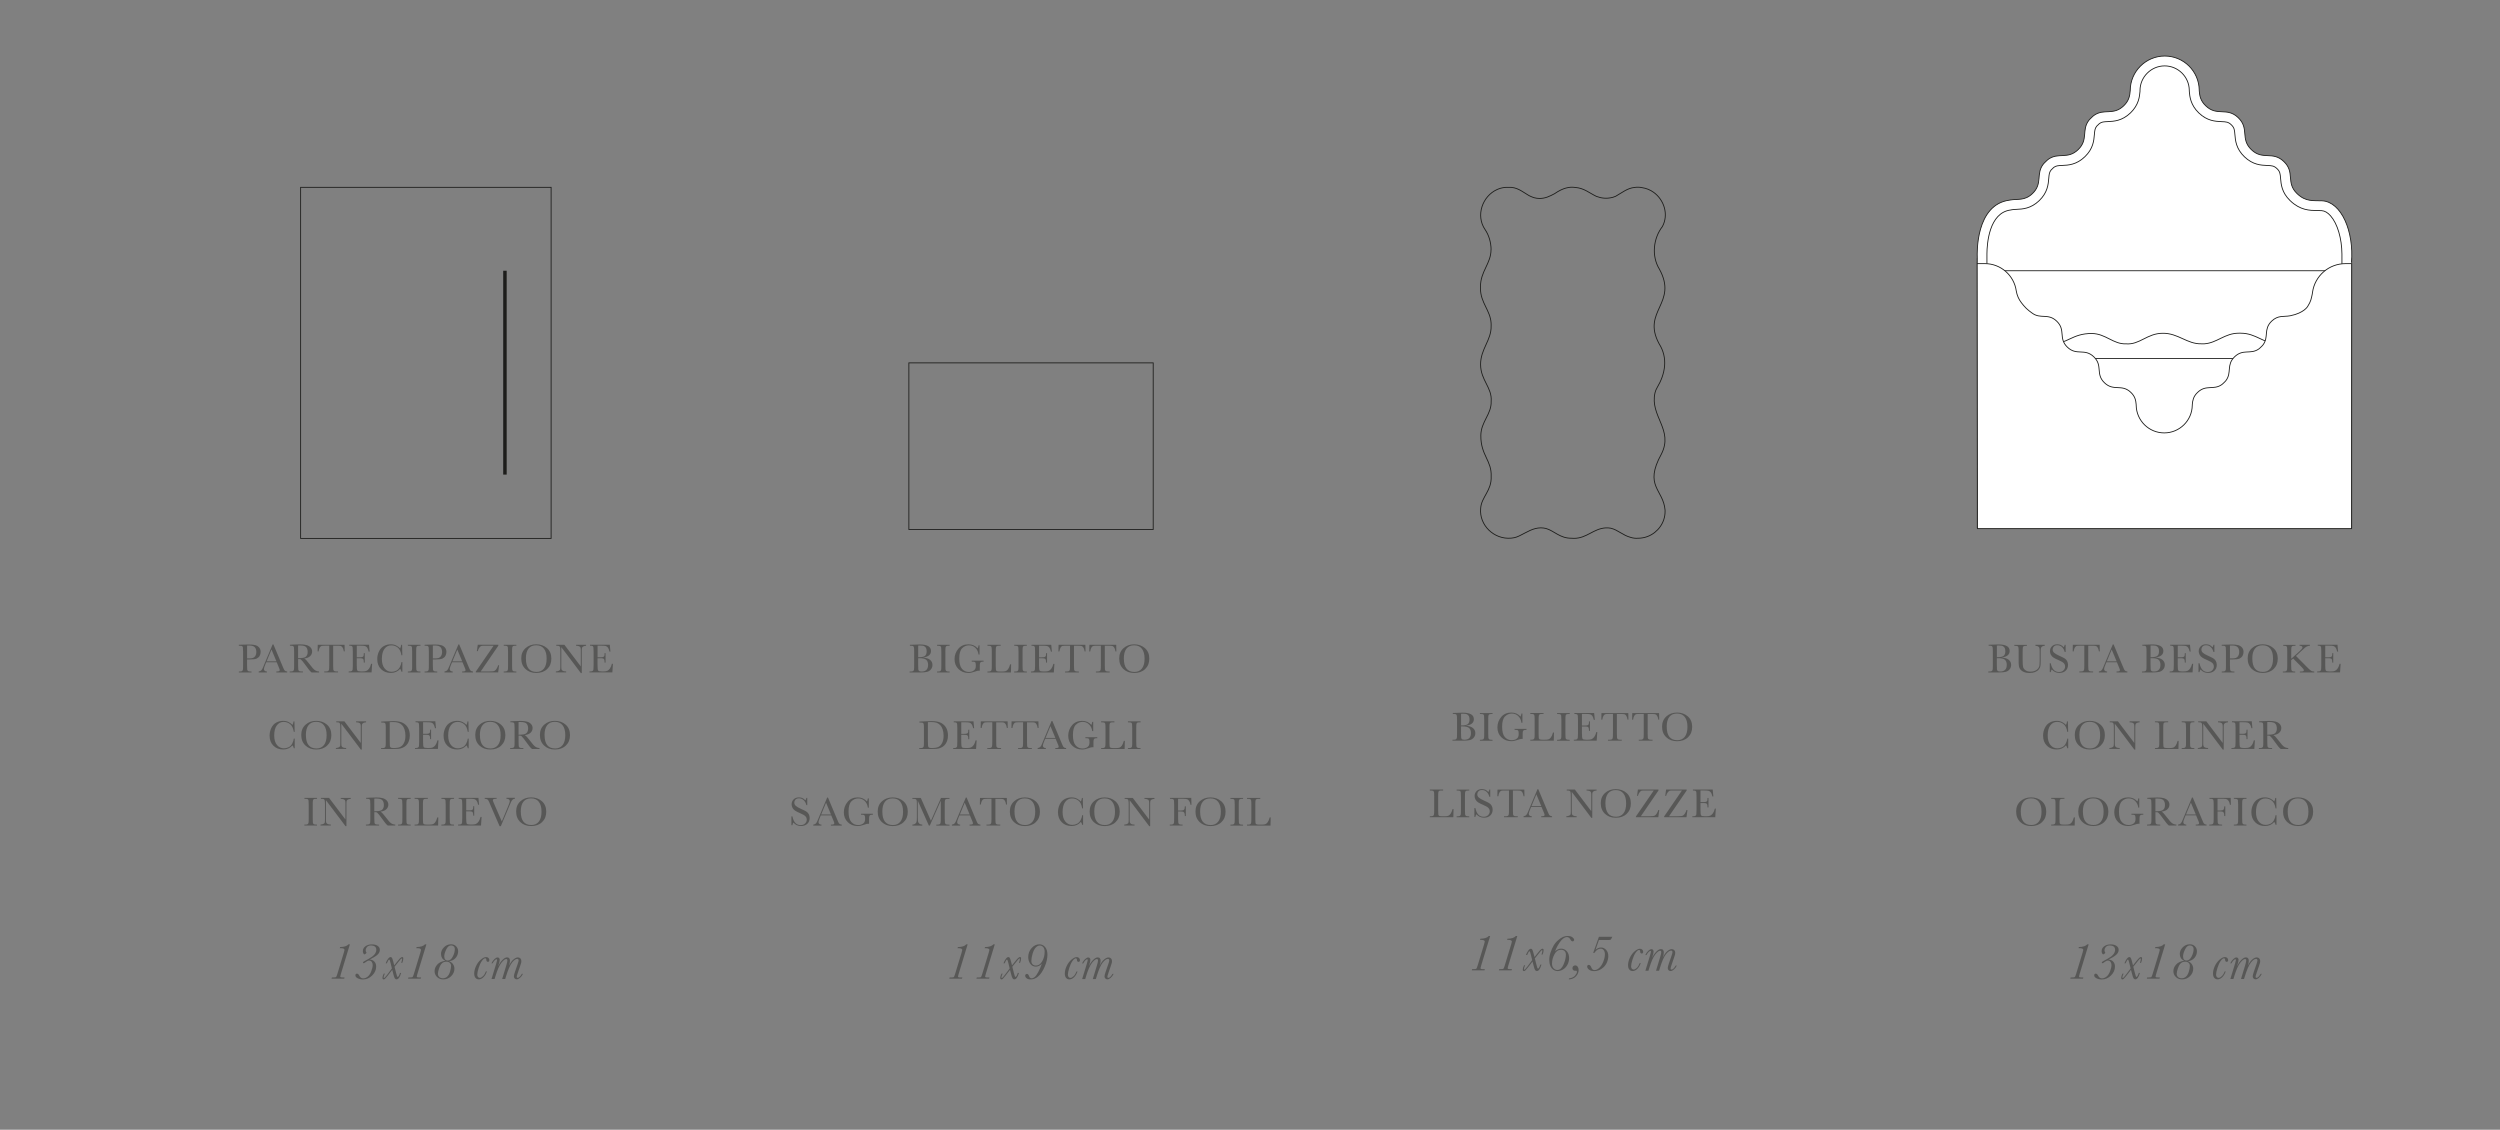 <?xml version="1.0" encoding="UTF-8"?>
<svg xmlns="http://www.w3.org/2000/svg" viewBox="0 0 718.5 324.69">
  <rect x="0" y="0" width="718.5" height="324.69" fill="#808080" stroke="none"/>
  <defs>
    <style>
      .cls-1, .cls-2 {
        fill: #fff;
      }

      .cls-3 {
        fill: #575756;
      }

      .cls-2, .cls-4 {
        stroke: #1d1d1b;
        stroke-miterlimit: 10;
      }

      .cls-4 {
        fill: none;
        stroke-width: .25px;
      }
    </style>
  </defs>
  <g id="Livello_2" data-name="Livello 2">
    <rect class="cls-1" x="568.28" y="74.33" width="107.59" height="77.41"/>
    <rect class="cls-4" x="568.28" y="74.33" width="107.59" height="77.41"/>
    <rect class="cls-1" x="571.62" y="77.81" width="100.9" height="71.99"/>
    <rect class="cls-4" x="571.62" y="77.81" width="100.9" height="71.99"/>
    <g>
      <path class="cls-1" d="M654.64,98.79c-4,.02-6.23-3.03-10.64-3.03-.25,0-.6,0-.6,0-4,0-6.25,2.82-9.87,3.05-.19,0-.36,.01-.36,.01-.16,0-.33,0-.49-.01-4.1,.11-6.64-3.07-11.11-3.03-4.53,.03-6.61,3.36-10.56,3.04-3.68,.13-5.84-2.93-9.8-2.97-5.7-.06-7.22,3.18-11.76,2.97-4.15,.19-5.9-2.83-9.22-3.02-4.82-.45-9,3.87-8.53,8.8,0,.06,.01,.12,.02,.18,.08,.94,.42,1.76,.84,2.55,.87,1.82,2.05,3.44,2.1,5.77,0,.52-.08,1.01-.19,1.48-.67,2.37-2.84,3.98-2.8,7.34v.02c-.02,.23-.03,.46-.03,.7,0,3.64,2.77,5.56,3,9.05,0,.05,0,.11,0,.16,.02,.44,0,.86-.08,1.26,0,.01,0,.02,0,.03,0,.03-.01,.06-.02,.09-.46,2-2.04,3.43-2.63,5.7-.2,.64-.3,1.33-.24,2.09,0,.98,.18,1.91,.51,2.78,1.14,2.95,4.04,5.06,7.27,5h.1c.07,0,.14,0,.21,0,6.04-.52,6.83-6.16,16.08-1.07,7.04,3.6,10.89-3.37,17.64-1.82,.51,.12,1,.32,1.45,.59,3.95,2.37,8.55,3.2,12.66,.57,9.43-5.07,11.56,5.55,21.47,.07h0c3.71-2.27,8.79-1.72,12.19,.9,3.44,1.86,7.67,.49,9.83-2.51,.69-.96,1.17-2.09,1.35-3.34,.14-.67,.17-1.37,.06-2.13-.2-2.11-1.55-3.67-2.54-5.45-.12-.28-.22-.55-.3-.81-.48-1.84-.25-3.34,.26-4.7,.88-1.92,2.41-3.54,2.58-6.16,.23-1.62-.13-3.47-1.78-5.86-.73-1.36-1.4-2.69-1.39-4.37,0-.54,.09-1.07,.23-1.58,0-.03,.02-.05,.03-.08,.01-.03,.02-.07,.03-.1,.14-.41,.32-.81,.51-1.19,.02-.04,.04-.08,.07-.13,1.06-1.84,2.49-3.37,2.32-5.87,0-.01,0-.03,0-.04,0-.15,0-.3,0-.45,0-.05,0-.11,0-.16,0-.1-.01-.2-.02-.3,0-.01,0-.03,0-.04-.08-.8-.29-1.55-.6-2.25-1.87-4.17-7.44-6.21-11.5-3.44-1.62,1.11-3.65,1.69-5.69,1.73"/>
      <path class="cls-4" d="M654.64,98.79c-4,.02-6.23-3.03-10.64-3.03-.25,0-.6,0-.6,0-4,0-6.25,2.82-9.87,3.05-.19,0-.36,.01-.36,.01-.16,0-.33,0-.49-.01-4.1,.11-6.64-3.07-11.11-3.03-4.53,.03-6.61,3.36-10.56,3.04-3.68,.13-5.84-2.93-9.8-2.97-5.7-.06-7.22,3.18-11.76,2.97-4.15,.19-5.9-2.83-9.22-3.02-4.82-.45-9,3.87-8.53,8.8,0,.06,.01,.12,.02,.18,.08,.94,.42,1.76,.84,2.55,.87,1.82,2.05,3.44,2.1,5.77,0,.52-.08,1.01-.19,1.48-.67,2.37-2.84,3.98-2.8,7.34v.02c-.02,.23-.03,.46-.03,.7,0,3.64,2.77,5.56,3,9.05,0,.05,0,.11,0,.16,.02,.44,0,.86-.08,1.26,0,.01,0,.02,0,.03,0,.03-.01,.06-.02,.09-.46,2-2.04,3.43-2.63,5.7-.2,.64-.3,1.33-.24,2.09,0,.98,.18,1.91,.51,2.78,1.14,2.95,4.04,5.06,7.27,5h.1c.07,0,.14,0,.21,0,6.04-.52,6.83-6.16,16.08-1.07,7.04,3.6,10.89-3.37,17.64-1.82,.51,.12,1,.32,1.45,.59,3.95,2.37,8.55,3.2,12.66,.57,9.43-5.07,11.56,5.55,21.47,.07h0c3.71-2.27,8.79-1.72,12.19,.9,3.44,1.86,7.67,.49,9.83-2.51,.69-.96,1.17-2.09,1.35-3.34,.14-.67,.17-1.37,.06-2.13-.2-2.11-1.55-3.67-2.54-5.45-.12-.28-.22-.55-.3-.81-.48-1.84-.25-3.34,.26-4.7,.88-1.92,2.41-3.54,2.58-6.16,.23-1.62-.13-3.47-1.78-5.86-.73-1.36-1.4-2.69-1.39-4.37,0-.54,.09-1.07,.23-1.58,0-.03,.02-.05,.03-.08,.01-.03,.02-.07,.03-.1,.14-.41,.32-.81,.51-1.19,.02-.04,.04-.08,.07-.13,1.06-1.84,2.49-3.37,2.32-5.87,0-.01,0-.03,0-.04,0-.15,0-.3,0-.45,0-.05,0-.11,0-.16,0-.1-.01-.2-.02-.3,0-.01,0-.03,0-.04-.08-.8-.29-1.55-.6-2.25-1.87-4.17-7.44-6.21-11.5-3.44-1.62,1.11-3.65,1.69-5.69,1.73Z"/>
    </g>
    <rect class="cls-1" x="586.96" y="103.03" width="70.22" height="47.88"/>
    <rect class="cls-4" x="586.96" y="103.03" width="70.22" height="47.88"/>
    <g>
      <path class="cls-1" d="M675.82,75.4h0c.73-8.88-2.91-17.4-8.43-17.69-2.56-.13-4.67,.38-7.22-2.08-3.28-3.15-.5-6.05-3.78-9.2-3.28-3.15-6.06-.26-9.34-3.41-3.28-3.15-.5-6.05-3.78-9.2-3.28-3.15-6.06-.26-9.34-3.41-1.52-1.46-1.74-2.87-1.86-4.27,0-.08,0-.16-.01-.25-.07-5.42-4.48-9.79-9.91-9.79s-9.92,4.44-9.92,9.91c-.12,1.44-.31,2.89-1.87,4.39-3.03,2.92-5.64,.66-8.61,2.8-.12,.08-.23,.18-.33,.28l-.73,.71c-.1,.1-.21,.21-.3,.32-2.26,2.88-.1,5.58-3.14,8.5-3.03,2.92-5.64,.66-8.61,2.8-.12,.08-.23,.18-.33,.28l-.73,.71c-.11,.1-.21,.21-.3,.32-2.26,2.88-.11,5.58-3.14,8.5-2.27,2.19-4.3,1.47-6.43,1.87h0s-.07,.02-.11,.02c-.02,0-.03,0-.05,.01-9.78,1.25-9.34,15.35-9.29,16.43,0,.05,0,.1,0,.15v1.27h-.02l.09,76.56h107.5l.03-76.18v.02s-1.77,0-1.77,0c-4.76,0-8.8,3.5-9.47,8.22l-.06,.41c-.02,.11-.04,.22-.06,.33-.27,1.13-.29,1.76-1.27,3.33,0,0-1.03,1.9-5,2.69-.01,0-.03,0-.04,0-.03,0-.06,.01-.09,.02h0c-1.73,.33-3.37-.25-5.22,1.52-2.45,2.36-.73,4.54-2.52,6.87-.09,.12-.2,.23-.3,.33l-.53,.51c-.11,.1-.22,.2-.34,.29-2.4,1.69-4.51-.11-6.96,2.25-2.45,2.36-.73,4.54-2.52,6.87-.09,.12-.19,.23-.3,.33l-.53,.51c-.11,.1-.22,.2-.34,.29-2.4,1.69-4.51-.11-6.96,2.25-1.23,1.18-1.41,2.32-1.51,3.45,0,.08-.01,.16-.01,.24-.06,4.39-3.65,7.94-8.06,7.94s-7.99-3.54-8.06-7.94c0-.08,0-.16-.01-.24-.1-1.13-.28-2.27-1.51-3.45-2.66-2.56-4.92-.21-7.59-2.77-2.66-2.56-.4-4.91-3.07-7.47-2.66-2.56-4.93-.21-7.59-2.77-2.66-2.56-.4-4.91-3.07-7.47-2.51-2.41-4.65-.47-7.13-2.37h0s-1.44-.96-2.43-2.19c-.21-.26-.42-.52-.62-.78-.75-.97-1.23-2.11-1.44-3.32-.62-4.51-4.47-7.88-9.03-7.88h-2.15"/>
      <path class="cls-4" d="M675.82,75.4h0c.73-8.88-2.91-17.4-8.43-17.69-2.56-.13-4.67,.38-7.22-2.08-3.28-3.15-.5-6.05-3.78-9.2-3.28-3.15-6.06-.26-9.34-3.41-3.28-3.15-.5-6.05-3.78-9.2-3.28-3.15-6.06-.26-9.34-3.41-1.52-1.46-1.74-2.87-1.86-4.27,0-.08,0-.16-.01-.25-.07-5.42-4.48-9.79-9.91-9.79s-9.92,4.44-9.92,9.91c-.12,1.44-.31,2.89-1.87,4.39-3.03,2.92-5.64,.66-8.61,2.8-.12,.08-.23,.18-.33,.28l-.73,.71c-.1,.1-.21,.21-.3,.32-2.26,2.88-.1,5.58-3.14,8.5-3.03,2.92-5.64,.66-8.61,2.8-.12,.08-.23,.18-.33,.28l-.73,.71c-.11,.1-.21,.21-.3,.32-2.26,2.88-.11,5.58-3.14,8.5-2.27,2.19-4.3,1.47-6.43,1.87h0s-.07,.02-.11,.02c-.02,0-.03,0-.05,.01-9.78,1.25-9.34,15.35-9.29,16.43,0,.05,0,.1,0,.15v1.27h-.02l.09,76.56h107.5l.03-76.18v.02s-1.77,0-1.77,0c-4.76,0-8.8,3.5-9.47,8.22l-.06,.41c-.02,.11-.04,.22-.06,.33-.27,1.13-.29,1.76-1.27,3.33,0,0-1.03,1.9-5,2.69-.01,0-.03,0-.04,0-.03,0-.06,.01-.09,.02h0c-1.73,.33-3.37-.25-5.22,1.52-2.45,2.36-.73,4.54-2.52,6.87-.09,.12-.2,.23-.3,.33l-.53,.51c-.11,.1-.22,.2-.34,.29-2.4,1.69-4.51-.11-6.96,2.25-2.45,2.36-.73,4.54-2.52,6.87-.09,.12-.19,.23-.3,.33l-.53,.51c-.11,.1-.22,.2-.34,.29-2.4,1.69-4.51-.11-6.96,2.25-1.23,1.18-1.41,2.32-1.51,3.45,0,.08-.01,.16-.01,.24-.06,4.39-3.65,7.94-8.06,7.94s-7.99-3.54-8.06-7.94c0-.08,0-.16-.01-.24-.1-1.13-.28-2.27-1.51-3.45-2.66-2.56-4.92-.21-7.59-2.77-2.66-2.56-.4-4.91-3.07-7.47-2.66-2.56-4.93-.21-7.59-2.77-2.66-2.56-.4-4.91-3.07-7.47-2.51-2.41-4.65-.47-7.13-2.37h0s-1.44-.96-2.43-2.19c-.21-.26-.42-.52-.62-.78-.75-.97-1.23-2.11-1.44-3.32-.62-4.51-4.47-7.88-9.03-7.88h-2.15"/>
      <path class="cls-4" d="M673.07,75.83v-2.85c-.04-4.44-1.26-8.66-3.26-10.94-.83-.95-1.7-1.45-2.58-1.5-.41-.02-.81-.02-1.21-.03-2.19-.02-4.92-.04-7.83-2.84-2.41-2.32-2.61-4.68-2.75-6.41-.11-1.34-.16-1.96-1.03-2.79-.87-.83-1.48-.86-2.83-.91-1.73-.07-4.1-.17-6.52-2.49-2.41-2.32-2.61-4.68-2.75-6.41-.11-1.34-.16-1.95-1.03-2.79-.86-.83-1.48-.86-2.82-.91-1.73-.08-4.1-.17-6.52-2.5-2.39-2.3-2.6-4.75-2.72-6.07-.01-.15-.02-.32-.02-.49-.05-3.82-3.22-6.96-7.08-6.96s-7.08,3.18-7.08,7.08v.24c-.13,1.45-.34,3.89-2.74,6.19-2.41,2.32-4.78,2.42-6.51,2.5-1.2,.05-1.76,.09-2.41,.56l-.77,.74c-.52,.65-.58,1.21-.68,2.4-.14,1.73-.33,4.09-2.75,6.41-2.41,2.32-4.78,2.42-6.51,2.49-1.2,.05-1.76,.09-2.41,.56l-.76,.74c-.52,.65-.58,1.21-.68,2.41-.14,1.73-.34,4.09-2.75,6.41-2.42,2.32-4.79,2.42-6.51,2.5-.45,.02-.9,.03-1.35,.11h-.03s-.12,.04-.12,.04l-.19,.03c-6.21,.79-6.8,9.69-6.82,12.6v2.82"/>
    </g>
    <path class="cls-4" d="M428.52,71.72c.02,4-3.03,6.23-3.03,10.64,0,.25,0,.6,0,.6,0,4,2.82,6.25,3.05,9.87,0,.19,.01,.36,.01,.36,0,.16,0,.33,0,.49,.11,4.1-3.07,6.64-3.03,11.11,.03,4.53,3.36,6.61,3.04,10.56,.13,3.68-2.93,5.84-2.97,9.8-.06,5.7,3.18,7.22,2.97,11.76,.19,4.15-2.83,5.9-3.02,9.22-.45,4.82,3.87,9,8.8,8.53,.06,0,.12,0,.18-.02,.94-.08,1.76-.42,2.55-.84,1.82-.87,3.44-2.05,5.77-2.1,.52,0,1.01,.08,1.48,.19,2.37,.67,3.98,2.84,7.34,2.8h.02c.23,.02,.46,.03,.7,.03,3.64,0,5.56-2.77,9.05-3,.05,0,.11,0,.16,0,.44-.02,.86,0,1.26,.08,0,0,.02,0,.03,0,.03,0,.06,.01,.09,.02,2,.46,3.43,2.04,5.7,2.63,.64,.2,1.33,.3,2.09,.24,.98,0,1.91-.18,2.78-.51,2.95-1.14,5.06-4.04,5-7.27v-.1c0-.07,0-.14,0-.21-.52-6.04-6.16-6.83-1.07-16.08,3.6-7.04-3.37-10.89-1.82-17.64,.12-.51,.32-1,.59-1.45,2.37-3.95,3.2-8.55,.57-12.66-5.07-9.43,5.55-11.56,.07-21.47h0c-2.27-3.71-1.73-8.79,.89-12.19,1.86-3.44,.49-7.67-2.51-9.83-.96-.69-2.09-1.17-3.34-1.35-.67-.14-1.37-.17-2.13-.06-2.11,.2-3.67,1.55-5.45,2.54-.28,.12-.55,.22-.81,.3-1.84,.48-3.34,.25-4.7-.26-1.92-.88-3.54-2.41-6.16-2.58-1.62-.23-3.47,.13-5.86,1.78-1.36,.73-2.69,1.4-4.37,1.39-.54,0-1.07-.09-1.58-.23-.03,0-.05-.02-.08-.03-.03,0-.07-.02-.1-.03-.41-.14-.81-.32-1.19-.51l-.13-.07c-1.84-1.06-3.37-2.49-5.87-2.32-.01,0-.03,0-.04,0-.15,0-.3,0-.45,0-.05,0-.11,0-.16,0-.1,0-.2,.01-.3,.02h-.04c-.8,.09-1.55,.29-2.25,.61-4.17,1.87-6.21,7.44-3.44,11.5,1.11,1.62,1.69,3.65,1.73,5.69Z"/>
    <rect class="cls-4" x="261.21" y="104.29" width="70.22" height="47.88"/>
  </g>
  <g id="Livello_3" data-name="Livello 3">
    <g>
      <path class="cls-3" d="M71.01,189.52v1.67c0,.62,.01,1.03,.04,1.23s.11,.34,.24,.43,.37,.14,.73,.14h.26v.27h-3.64v-.27h.21c.34,0,.58-.04,.71-.13s.21-.22,.25-.4,.05-.6,.05-1.27v-3.9c0-.63-.02-1.04-.05-1.22s-.11-.31-.23-.38-.38-.11-.79-.11h-.15v-.27l1-.04c.8-.03,1.42-.04,1.86-.04,.82,0,1.45,.06,1.9,.19s.81,.36,1.09,.69,.42,.74,.42,1.24c0,.43-.1,.82-.29,1.15s-.47,.58-.83,.76-1,.26-1.91,.26h-.87Zm0-.29h.57c.46,0,.83-.05,1.11-.14s.52-.28,.7-.58,.28-.65,.28-1.08c0-.66-.16-1.14-.48-1.45s-.84-.46-1.57-.46c-.27,0-.47,0-.61,.02v3.68Z"/>
      <path class="cls-3" d="M79.54,190.33h-3.02l-.21,.5c-.3,.73-.46,1.21-.46,1.43,0,.24,.08,.42,.24,.54s.37,.19,.62,.19v.27h-2.36v-.27c.35-.05,.61-.18,.79-.37s.38-.6,.62-1.22c.02-.06,.11-.29,.28-.68l2.31-5.51h.23l2.65,6.31,.36,.83c.08,.19,.19,.33,.33,.44s.35,.18,.62,.2v.27h-3.12v-.27c.38,0,.64-.03,.78-.09s.2-.17,.2-.34c0-.09-.09-.34-.27-.77l-.61-1.47Zm-.1-.26l-1.41-3.39-1.4,3.39h2.81Z"/>
      <path class="cls-3" d="M91.69,193.26h-2.14c-.38-.27-.96-.96-1.74-2.09-.25-.36-.51-.71-.78-1.04s-.46-.53-.56-.6-.26-.11-.47-.11h-.32v1.76c0,.62,.01,1.03,.04,1.23s.11,.34,.23,.43,.37,.14,.73,.14h.38v.27h-3.8v-.27h.26c.34,0,.58-.04,.71-.13s.21-.22,.25-.4,.05-.6,.05-1.27v-3.9c0-.63-.02-1.04-.05-1.22s-.11-.31-.23-.38-.38-.11-.79-.11h-.13v-.27l1.14-.06c.76-.04,1.36-.05,1.8-.05,.76,0,1.37,.07,1.85,.21s.86,.37,1.15,.69,.44,.7,.44,1.15c0,.52-.19,.96-.57,1.33s-.95,.6-1.69,.69c.33,.16,.87,.74,1.61,1.73,.6,.81,1.07,1.34,1.42,1.59s.75,.38,1.22,.4v.27Zm-6.01-4.1c.29,0,.6-.02,.91-.04s.58-.06,.81-.13,.42-.17,.56-.31,.25-.31,.34-.53,.12-.49,.12-.81c0-.56-.14-1.01-.42-1.34s-.89-.5-1.83-.5c-.14,0-.31,0-.5,.02v3.63Z"/>
      <path class="cls-3" d="M91.55,187.22h-.27l.04-1.91h7.71l.04,1.91h-.25c-.09-.52-.21-.9-.37-1.13s-.32-.38-.5-.43-.49-.08-.92-.08h-1.28v5.61c0,.62,.01,1.03,.04,1.22s.11,.34,.24,.43,.37,.14,.73,.14h.39v.27h-3.96v-.27h.41c.34,0,.58-.04,.71-.13s.21-.22,.25-.4,.06-.6,.06-1.27v-5.61h-1.18c-.51,0-.86,.02-1.03,.07s-.34,.2-.5,.44-.27,.62-.35,1.12Z"/>
      <path class="cls-3" d="M106.68,190.78h.28l-.17,2.47h-6.58v-.27h.16c.39,0,.65-.05,.76-.16s.19-.24,.22-.4,.05-.57,.05-1.24v-3.9c0-.61-.02-1-.05-1.2s-.11-.33-.23-.4-.37-.11-.75-.11v-.27h5.68l.19,1.98h-.28c-.12-.55-.28-.95-.46-1.18s-.4-.38-.65-.44-.65-.09-1.21-.09h-1.1v3.33h.84c.39,0,.66-.03,.81-.1s.26-.17,.3-.3,.07-.4,.07-.79h.28v2.72h-.28c0-.44-.04-.74-.11-.89s-.18-.25-.33-.29-.38-.07-.72-.07h-.87v1.88c0,.94,.06,1.49,.18,1.66s.45,.25,.98,.25h.59c.42,0,.76-.05,1.03-.16s.53-.33,.77-.66,.44-.79,.58-1.38Z"/>
      <path class="cls-3" d="M115.39,190.28h.25v2.78h-.25c-.07-.32-.2-.6-.38-.84-.7,.79-1.59,1.18-2.68,1.18-1.15,0-2.09-.36-2.82-1.09s-1.09-1.69-1.09-2.88c0-.79,.17-1.53,.5-2.22s.8-1.21,1.41-1.54,1.26-.5,1.98-.5c.59,0,1.13,.12,1.61,.37s.84,.52,1.08,.81c.17-.33,.27-.68,.3-1.03h.26l.07,3.01h-.25c-.18-1.07-.53-1.81-1.08-2.23s-1.15-.63-1.83-.63c-.83,0-1.49,.34-1.98,1.01s-.74,1.64-.74,2.9c0,1.19,.27,2.1,.8,2.74s1.2,.95,2,.95c.43,0,.86-.1,1.31-.31s.8-.56,1.06-1.05,.41-.97,.46-1.43Z"/>
      <path class="cls-3" d="M117.22,185.58v-.27h3.63v.27h-.17c-.39,0-.65,.03-.77,.1s-.2,.19-.24,.36-.06,.59-.06,1.25v3.9c0,.62,.01,1.03,.04,1.23s.11,.34,.23,.43,.37,.14,.73,.14h.23v.27h-3.63v-.27h.23c.34,0,.58-.04,.71-.13s.21-.22,.25-.4,.05-.6,.05-1.27v-3.9c0-.63-.02-1.04-.05-1.22s-.11-.31-.23-.38-.38-.11-.79-.11h-.17Z"/>
      <path class="cls-3" d="M124.4,189.52v1.67c0,.62,.01,1.03,.04,1.23s.11,.34,.24,.43,.37,.14,.73,.14h.26v.27h-3.64v-.27h.21c.34,0,.58-.04,.71-.13s.21-.22,.25-.4,.05-.6,.05-1.27v-3.9c0-.63-.02-1.04-.05-1.22s-.11-.31-.23-.38-.38-.11-.79-.11h-.15v-.27l1-.04c.8-.03,1.42-.04,1.86-.04,.82,0,1.45,.06,1.9,.19s.81,.36,1.09,.69,.42,.74,.42,1.24c0,.43-.1,.82-.29,1.15s-.47,.58-.83,.76-1,.26-1.91,.26h-.87Zm0-.29h.57c.46,0,.83-.05,1.11-.14s.52-.28,.7-.58,.28-.65,.28-1.08c0-.66-.16-1.14-.48-1.45s-.84-.46-1.57-.46c-.27,0-.47,0-.61,.02v3.68Z"/>
      <path class="cls-3" d="M132.94,190.33h-3.02l-.21,.5c-.3,.73-.46,1.21-.46,1.43,0,.24,.08,.42,.24,.54s.37,.19,.62,.19v.27h-2.36v-.27c.35-.05,.61-.18,.79-.37s.38-.6,.62-1.22c.02-.06,.11-.29,.28-.68l2.31-5.51h.23l2.65,6.31,.36,.83c.08,.19,.19,.33,.33,.44s.35,.18,.62,.2v.27h-3.12v-.27c.38,0,.64-.03,.78-.09s.2-.17,.2-.34c0-.09-.09-.34-.27-.77l-.61-1.47Zm-.1-.26l-1.41-3.39-1.4,3.39h2.81Z"/>
      <path class="cls-3" d="M136.73,193.26v-.21l5.13-7.47h-2.47c-.53,0-.88,.02-1.04,.06s-.35,.2-.56,.46-.37,.61-.48,1.03h-.26l.26-1.83h5.91v.27l-5.07,7.41h2.43c.82,0,1.35-.06,1.57-.19s.42-.35,.61-.67,.32-.62,.41-.93h.27l-.27,2.06h-6.42Z"/>
      <path class="cls-3" d="M144.78,185.58v-.27h3.63v.27h-.17c-.39,0-.65,.03-.77,.1s-.2,.19-.24,.36-.06,.59-.06,1.25v3.9c0,.62,.01,1.03,.04,1.23s.11,.34,.23,.43,.37,.14,.73,.14h.23v.27h-3.63v-.27h.23c.34,0,.58-.04,.71-.13s.21-.22,.25-.4,.05-.6,.05-1.27v-3.9c0-.63-.02-1.04-.05-1.22s-.11-.31-.23-.38-.38-.11-.79-.11h-.17Z"/>
      <path class="cls-3" d="M149.81,189.23c0-1.23,.41-2.21,1.23-2.95s1.84-1.11,3.07-1.11,2.27,.37,3.1,1.1,1.25,1.74,1.25,3.01-.4,2.23-1.19,2.99-1.84,1.14-3.14,1.14-2.3-.38-3.11-1.14-1.21-1.77-1.21-3.03Zm1.34,.04c0,1.28,.25,2.24,.76,2.88s1.27,.96,2.29,.96c.89,0,1.6-.32,2.12-.96s.78-1.6,.78-2.87-.26-2.18-.77-2.84-1.25-.99-2.23-.99-1.69,.32-2.2,.96-.76,1.59-.76,2.85Z"/>
      <path class="cls-3" d="M166.94,193.44l-5.62-7.45v5.51c0,.46,.02,.76,.07,.9s.17,.28,.38,.4,.53,.18,.95,.18v.27h-2.96v-.27c.38-.03,.67-.1,.87-.21s.32-.23,.35-.36,.06-.43,.06-.91v-4.21c0-.61-.03-1.02-.08-1.22s-.15-.34-.27-.4-.4-.09-.82-.09v-.27h2.34l4.71,6.22v-4.75c0-.35-.04-.6-.11-.74s-.22-.25-.44-.33-.49-.12-.8-.12v-.27h2.88v.27c-.34,.03-.6,.09-.79,.19s-.32,.22-.37,.37-.08,.38-.08,.72v6.57h-.25Z"/>
      <path class="cls-3" d="M175.88,190.78h.28l-.17,2.47h-6.58v-.27h.16c.39,0,.65-.05,.76-.16s.19-.24,.22-.4,.05-.57,.05-1.24v-3.9c0-.61-.02-1-.05-1.2s-.11-.33-.23-.4-.37-.11-.75-.11v-.27h5.68l.19,1.98h-.28c-.12-.55-.28-.95-.46-1.18s-.4-.38-.65-.44-.65-.09-1.21-.09h-1.1v3.33h.84c.39,0,.66-.03,.81-.1s.26-.17,.3-.3,.07-.4,.07-.79h.28v2.72h-.28c0-.44-.04-.74-.11-.89s-.18-.25-.33-.29-.38-.07-.72-.07h-.87v1.88c0,.94,.06,1.49,.18,1.66s.45,.25,.98,.25h.59c.42,0,.76-.05,1.03-.16s.53-.33,.77-.66,.44-.79,.58-1.38Z"/>
      <path class="cls-3" d="M84.45,212.28h.25v2.78h-.25c-.07-.32-.2-.6-.38-.84-.7,.79-1.59,1.18-2.68,1.18-1.15,0-2.09-.36-2.82-1.09s-1.09-1.69-1.09-2.88c0-.79,.17-1.53,.5-2.22s.8-1.21,1.41-1.54,1.26-.5,1.98-.5c.59,0,1.13,.12,1.61,.37s.84,.52,1.08,.81c.17-.33,.27-.68,.3-1.03h.26l.07,3.01h-.25c-.18-1.07-.53-1.81-1.08-2.23s-1.15-.63-1.83-.63c-.83,0-1.49,.34-1.98,1.01s-.74,1.64-.74,2.9c0,1.19,.27,2.1,.8,2.74s1.2,.95,2,.95c.43,0,.86-.1,1.31-.31s.8-.56,1.06-1.05,.41-.97,.46-1.43Z"/>
      <path class="cls-3" d="M86.58,211.23c0-1.23,.41-2.21,1.23-2.95s1.84-1.11,3.07-1.11,2.27,.37,3.1,1.1,1.25,1.74,1.25,3.01-.4,2.23-1.19,2.99-1.84,1.14-3.14,1.14-2.3-.38-3.11-1.14-1.21-1.77-1.21-3.03Zm1.34,.04c0,1.28,.25,2.24,.76,2.88s1.27,.96,2.29,.96c.89,0,1.6-.32,2.12-.96s.78-1.6,.78-2.87-.26-2.18-.77-2.84-1.25-.99-2.23-.99-1.69,.32-2.2,.96-.76,1.59-.76,2.85Z"/>
      <path class="cls-3" d="M103.71,215.44l-5.62-7.45v5.51c0,.46,.02,.76,.07,.9s.17,.28,.38,.4,.53,.18,.95,.18v.27h-2.96v-.27c.38-.03,.67-.1,.87-.21s.32-.23,.35-.36,.06-.43,.06-.91v-4.21c0-.61-.03-1.02-.08-1.22s-.15-.34-.27-.4-.4-.09-.82-.09v-.27h2.34l4.71,6.22v-4.75c0-.35-.04-.6-.11-.74s-.22-.25-.44-.33-.49-.12-.8-.12v-.27h2.88v.27c-.34,.03-.6,.09-.79,.19s-.32,.22-.37,.37-.08,.38-.08,.72v6.57h-.25Z"/>
      <path class="cls-3" d="M109.56,207.38l1.31-.06c1.09-.05,1.82-.08,2.2-.08,1.18,0,2.1,.18,2.76,.54s1.15,.85,1.47,1.46,.48,1.33,.48,2.13c0,.58-.09,1.11-.26,1.6s-.42,.88-.72,1.2-.66,.56-1.07,.73-.79,.27-1.15,.31-.88,.06-1.54,.06h-3.52v-.27h.33c.34,0,.58-.04,.71-.13s.21-.22,.25-.4,.06-.6,.06-1.27v-3.83c0-.63-.02-1.04-.06-1.23s-.12-.31-.23-.38-.38-.1-.78-.1h-.23v-.27Zm2.45,.16v5.31c0,.79,.01,1.29,.04,1.52s.12,.38,.26,.48,.46,.14,.93,.14c.69,0,1.26-.1,1.71-.29s.82-.56,1.12-1.12,.45-1.27,.45-2.13c0-.67-.09-1.27-.26-1.8s-.42-.96-.75-1.29-.68-.55-1.08-.67-.9-.18-1.52-.18c-.3,0-.6,0-.9,.03Z"/>
      <path class="cls-3" d="M125.74,212.78h.28l-.17,2.47h-6.58v-.27h.16c.39,0,.65-.05,.76-.16s.19-.24,.22-.4,.05-.57,.05-1.24v-3.9c0-.61-.02-1-.05-1.2s-.11-.33-.23-.4-.37-.11-.75-.11v-.27h5.68l.19,1.98h-.28c-.12-.55-.28-.95-.46-1.18s-.4-.38-.65-.44-.65-.09-1.21-.09h-1.1v3.33h.84c.39,0,.66-.03,.81-.1s.26-.17,.3-.3,.07-.4,.07-.79h.28v2.72h-.28c0-.44-.04-.74-.11-.89s-.18-.25-.33-.29-.38-.07-.72-.07h-.87v1.88c0,.94,.06,1.49,.18,1.66s.45,.25,.98,.25h.59c.42,0,.76-.05,1.03-.16s.53-.33,.77-.66,.44-.79,.58-1.38Z"/>
      <path class="cls-3" d="M134.45,212.28h.25v2.78h-.25c-.07-.32-.2-.6-.38-.84-.7,.79-1.59,1.18-2.68,1.18-1.15,0-2.09-.36-2.82-1.09s-1.09-1.69-1.09-2.88c0-.79,.17-1.53,.5-2.22s.8-1.21,1.41-1.54,1.26-.5,1.98-.5c.59,0,1.13,.12,1.61,.37s.84,.52,1.08,.81c.17-.33,.27-.68,.3-1.03h.26l.07,3.01h-.25c-.18-1.07-.53-1.81-1.08-2.23s-1.15-.63-1.83-.63c-.83,0-1.49,.34-1.98,1.01s-.74,1.64-.74,2.9c0,1.19,.27,2.1,.8,2.74s1.2,.95,2,.95c.43,0,.86-.1,1.31-.31s.8-.56,1.06-1.05,.41-.97,.46-1.43Z"/>
      <path class="cls-3" d="M136.59,211.23c0-1.23,.41-2.21,1.23-2.95s1.84-1.11,3.07-1.11,2.27,.37,3.1,1.1,1.25,1.74,1.25,3.01-.4,2.23-1.19,2.99-1.84,1.14-3.14,1.14-2.3-.38-3.11-1.14-1.21-1.77-1.21-3.03Zm1.34,.04c0,1.28,.25,2.24,.76,2.88s1.27,.96,2.29,.96c.89,0,1.6-.32,2.12-.96s.78-1.6,.78-2.87-.26-2.18-.77-2.84-1.25-.99-2.23-.99-1.69,.32-2.2,.96-.76,1.59-.76,2.85Z"/>
      <path class="cls-3" d="M155.05,215.26h-2.14c-.38-.27-.96-.96-1.74-2.09-.25-.36-.51-.71-.78-1.04s-.46-.53-.56-.6-.26-.11-.47-.11h-.32v1.76c0,.62,.01,1.03,.04,1.23s.11,.34,.23,.43,.37,.14,.73,.14h.38v.27h-3.8v-.27h.26c.34,0,.58-.04,.71-.13s.21-.22,.25-.4,.05-.6,.05-1.27v-3.9c0-.63-.02-1.04-.05-1.22s-.11-.31-.23-.38-.38-.11-.79-.11h-.13v-.27l1.14-.06c.76-.04,1.36-.05,1.8-.05,.76,0,1.37,.07,1.85,.21s.86,.37,1.15,.69,.44,.7,.44,1.15c0,.52-.19,.96-.57,1.33s-.95,.6-1.69,.69c.33,.16,.87,.74,1.61,1.73,.6,.81,1.07,1.34,1.42,1.59s.75,.38,1.22,.4v.27Zm-6.01-4.1c.29,0,.6-.02,.91-.04s.58-.06,.81-.13,.42-.17,.56-.31,.25-.31,.34-.53,.12-.49,.12-.81c0-.56-.14-1.01-.42-1.34s-.89-.5-1.83-.5c-.14,0-.31,0-.5,.02v3.63Z"/>
      <path class="cls-3" d="M155.17,211.23c0-1.23,.41-2.21,1.23-2.95s1.84-1.11,3.07-1.11,2.27,.37,3.1,1.1,1.25,1.74,1.25,3.01-.4,2.23-1.19,2.99-1.84,1.14-3.14,1.14-2.3-.38-3.11-1.14-1.21-1.77-1.21-3.03Zm1.34,.04c0,1.28,.25,2.24,.76,2.88s1.27,.96,2.29,.96c.89,0,1.6-.32,2.12-.96s.78-1.6,.78-2.87-.26-2.18-.77-2.84-1.25-.99-2.23-.99-1.69,.32-2.2,.96-.76,1.59-.76,2.85Z"/>
      <path class="cls-3" d="M87.49,229.58v-.27h3.63v.27h-.17c-.39,0-.65,.03-.77,.1s-.2,.19-.24,.36-.06,.59-.06,1.25v3.9c0,.62,.01,1.03,.04,1.23s.11,.34,.23,.43,.37,.14,.73,.14h.23v.27h-3.63v-.27h.23c.34,0,.58-.04,.71-.13s.21-.22,.25-.4,.05-.6,.05-1.27v-3.9c0-.63-.02-1.04-.05-1.22s-.11-.31-.23-.38-.38-.11-.79-.11h-.17Z"/>
      <path class="cls-3" d="M99.3,237.44l-5.62-7.45v5.51c0,.46,.02,.76,.07,.9s.17,.28,.38,.4,.53,.18,.95,.18v.27h-2.96v-.27c.38-.03,.67-.1,.87-.21s.32-.23,.35-.36,.06-.43,.06-.91v-4.21c0-.61-.03-1.02-.08-1.22s-.15-.34-.27-.4-.4-.09-.82-.09v-.27h2.34l4.71,6.22v-4.75c0-.35-.04-.6-.11-.74s-.22-.25-.44-.33-.49-.12-.8-.12v-.27h2.88v.27c-.34,.03-.6,.09-.79,.19s-.32,.22-.37,.37-.08,.38-.08,.72v6.57h-.25Z"/>
      <path class="cls-3" d="M113.59,237.26h-2.14c-.38-.27-.96-.96-1.74-2.09-.25-.36-.51-.71-.78-1.04s-.46-.53-.56-.6-.26-.11-.47-.11h-.32v1.76c0,.62,.01,1.03,.04,1.23s.11,.34,.23,.43,.37,.14,.73,.14h.38v.27h-3.8v-.27h.26c.34,0,.58-.04,.71-.13s.21-.22,.25-.4,.05-.6,.05-1.27v-3.9c0-.63-.02-1.04-.05-1.22s-.11-.31-.23-.38-.38-.11-.79-.11h-.13v-.27l1.14-.06c.76-.04,1.36-.05,1.8-.05,.76,0,1.37,.07,1.85,.21s.86,.37,1.15,.69,.44,.7,.44,1.15c0,.52-.19,.96-.57,1.33s-.95,.6-1.69,.69c.33,.16,.87,.74,1.61,1.73,.6,.81,1.07,1.34,1.42,1.59s.75,.38,1.22,.4v.27Zm-6.01-4.1c.29,0,.6-.02,.91-.04s.58-.06,.81-.13,.42-.17,.56-.31,.25-.31,.34-.53,.12-.49,.12-.81c0-.56-.14-1.01-.42-1.34s-.89-.5-1.83-.5c-.14,0-.31,0-.5,.02v3.63Z"/>
      <path class="cls-3" d="M114.41,229.58v-.27h3.63v.27h-.17c-.39,0-.65,.03-.77,.1s-.2,.19-.24,.36-.06,.59-.06,1.25v3.9c0,.62,.01,1.03,.04,1.23s.11,.34,.23,.43,.37,.14,.73,.14h.23v.27h-3.63v-.27h.23c.34,0,.58-.04,.71-.13s.21-.22,.25-.4,.05-.6,.05-1.27v-3.9c0-.63-.02-1.04-.05-1.22s-.11-.31-.23-.38-.38-.11-.79-.11h-.17Z"/>
      <path class="cls-3" d="M125.97,234.92l-.06,2.34h-6.75v-.27h.23c.34,0,.58-.04,.71-.13s.21-.22,.25-.4,.06-.6,.06-1.27v-3.9c0-.63-.02-1.04-.06-1.22s-.12-.31-.23-.38-.38-.11-.78-.11h-.18v-.27h3.81v.27h-.35c-.39,0-.65,.03-.77,.1s-.2,.19-.24,.36-.06,.59-.06,1.25v4.16c0,.57,.02,.93,.05,1.08s.12,.26,.25,.34,.44,.12,.89,.12h.6c.49,0,.85-.04,1.09-.13s.46-.27,.67-.56,.41-.75,.58-1.38h.28Z"/>
      <path class="cls-3" d="M126.86,229.58v-.27h3.63v.27h-.17c-.39,0-.65,.03-.77,.1s-.2,.19-.24,.36-.06,.59-.06,1.25v3.9c0,.62,.01,1.03,.04,1.23s.11,.34,.23,.43,.37,.14,.73,.14h.23v.27h-3.63v-.27h.23c.34,0,.58-.04,.71-.13s.21-.22,.25-.4,.05-.6,.05-1.27v-3.9c0-.63-.02-1.04-.05-1.22s-.11-.31-.23-.38-.38-.11-.79-.11h-.17Z"/>
      <path class="cls-3" d="M138.13,234.78h.28l-.17,2.47h-6.58v-.27h.16c.39,0,.65-.05,.76-.16s.19-.24,.22-.4,.05-.57,.05-1.24v-3.9c0-.61-.02-1-.05-1.2s-.11-.33-.23-.4-.37-.11-.75-.11v-.27h5.68l.19,1.98h-.28c-.12-.55-.28-.95-.46-1.18s-.4-.38-.65-.44-.65-.09-1.21-.09h-1.1v3.33h.84c.39,0,.66-.03,.81-.1s.26-.17,.3-.3,.07-.4,.07-.79h.28v2.72h-.28c0-.44-.04-.74-.11-.89s-.18-.25-.33-.29-.38-.07-.72-.07h-.87v1.88c0,.94,.06,1.49,.18,1.66s.45,.25,.98,.25h.59c.42,0,.76-.05,1.03-.16s.53-.33,.77-.66,.44-.79,.58-1.38Z"/>
      <path class="cls-3" d="M143.94,237.45h-.36l-2.74-6.32c-.05-.11-.13-.31-.24-.59-.15-.38-.31-.63-.48-.76s-.44-.2-.81-.21v-.27h3.42v.27c-.43,0-.71,.03-.86,.09s-.22,.18-.22,.36c0,.11,.09,.38,.28,.8l2.29,5.27,1.83-4.39c.31-.73,.46-1.21,.46-1.44,0-.45-.32-.68-.96-.7v-.27h2.43v.27c-.25,0-.46,.1-.65,.26s-.35,.41-.49,.74l-.53,1.25-2.36,5.61Z"/>
      <path class="cls-3" d="M148.34,233.23c0-1.23,.41-2.21,1.23-2.95s1.84-1.11,3.07-1.11,2.27,.37,3.1,1.1,1.25,1.74,1.25,3.01-.4,2.23-1.19,2.99-1.84,1.14-3.14,1.14-2.3-.38-3.11-1.14-1.21-1.77-1.21-3.03Zm1.34,.04c0,1.28,.25,2.24,.76,2.88s1.27,.96,2.29,.96c.89,0,1.6-.32,2.12-.96s.78-1.6,.78-2.87-.26-2.18-.77-2.84-1.25-.99-2.23-.99-1.69,.32-2.2,.96-.76,1.59-.76,2.85Z"/>
      <path class="cls-3" d="M100.15,271.4h.41l-2.61,8.58c-.11,.35-.16,.56-.16,.64,0,.12,.05,.2,.15,.24s.3,.06,.58,.06h.51l-.1,.34h-3.64l.1-.34h.41c.43,0,.69-.04,.78-.11,.09-.08,.21-.37,.37-.88l1.86-6.12c.13-.43,.2-.7,.2-.8,0-.31-.31-.47-.93-.5h-.43s.1-.33,.1-.33c1.18-.02,1.98-.28,2.41-.78Z"/>
      <path class="cls-3" d="M106.2,275.78c.55,0,1.01,.18,1.37,.55s.54,.85,.54,1.46c0,.96-.38,1.81-1.15,2.57s-1.65,1.14-2.66,1.14c-.56,0-1.06-.12-1.5-.34-.44-.23-.66-.5-.66-.82,0-.34,.15-.51,.46-.51,.25,0,.47,.19,.67,.58,.26,.52,.62,.78,1.09,.78s.89-.17,1.32-.51,.77-.86,1.03-1.56,.4-1.29,.4-1.77c0-.38-.1-.68-.29-.93s-.44-.36-.75-.36-.67,.18-1.11,.54c-.2,.15-.33,.23-.42,.23-.15,0-.22-.07-.22-.2,0-.09,.1-.2,.29-.32s.65-.38,1.39-.77c1.44-.77,2.15-1.63,2.15-2.57,0-.44-.15-.76-.44-.96-.3-.2-.66-.29-1.08-.29-.5,0-.88,.14-1.14,.44s-.39,.61-.39,.95c0,.19,.06,.39,.18,.59,.03,.06,.05,.1,.05,.12,0,.06-.08,.15-.24,.28-.16,.12-.28,.19-.35,.19-.1,0-.2-.09-.3-.27-.11-.18-.16-.4-.16-.65,0-.57,.24-1.03,.73-1.4,.49-.37,1.12-.55,1.89-.55,.7,0,1.26,.15,1.66,.44,.41,.29,.61,.66,.61,1.12,0,.41-.15,.8-.46,1.18s-.95,.83-1.93,1.33c-.25,.13-.45,.23-.58,.32Z"/>
      <path class="cls-3" d="M111.16,276.86h-.31c.15-.44,.36-.85,.63-1.23,.27-.38,.52-.57,.77-.57,.17,0,.3,.08,.4,.23s.21,.47,.34,.95l.31,1.2,1.17-1.46c.5-.62,.87-.93,1.11-.93,.22,0,.33,.13,.33,.4,0,.38-.1,.8-.29,1.27h-.31c.17-.53,.25-.89,.25-1.1,0-.11-.04-.16-.12-.16-.1,0-.32,.22-.67,.67l-1.38,1.71,.45,1.78c.12,.47,.21,.78,.27,.93s.13,.22,.22,.22c.07,0,.17-.11,.3-.32,.12-.21,.24-.49,.33-.83h.33c-.36,1.24-.8,1.85-1.32,1.85-.21,0-.38-.1-.51-.31-.13-.21-.27-.61-.42-1.2l-.31-1.23-1.33,1.72c-.37,.47-.62,.76-.75,.87-.14,.11-.26,.16-.38,.16-.23,0-.35-.15-.35-.46s.12-.7,.37-1.21h.31c-.23,.52-.34,.88-.34,1.07,0,.14,.04,.21,.12,.21,.11,0,.4-.31,.87-.92l1.38-1.84-.39-1.6c-.15-.63-.28-.95-.37-.95-.17,0-.4,.36-.69,1.08Z"/>
      <path class="cls-3" d="M122.14,271.4h.41l-2.61,8.58c-.11,.35-.16,.56-.16,.64,0,.12,.05,.2,.15,.24s.3,.06,.58,.06h.51l-.1,.34h-3.64l.1-.34h.41c.43,0,.69-.04,.78-.11,.09-.08,.21-.37,.37-.88l1.86-6.12c.13-.43,.2-.7,.2-.8,0-.31-.31-.47-.93-.5h-.43s.1-.33,.1-.33c1.18-.02,1.98-.28,2.41-.78Z"/>
      <path class="cls-3" d="M129.07,276.26c.45,.14,.82,.41,1.11,.81,.28,.39,.42,.85,.42,1.35,0,.81-.31,1.52-.94,2.14s-1.39,.92-2.27,.92c-.72,0-1.31-.23-1.78-.69s-.71-1.01-.71-1.66c0-.72,.26-1.36,.79-1.93,.52-.57,1.29-.93,2.28-1.07-.41-.21-.72-.47-.92-.79s-.31-.71-.31-1.15c0-.72,.28-1.36,.85-1.94,.56-.57,1.25-.86,2.05-.86,.61,0,1.1,.2,1.47,.6s.56,.87,.56,1.42c0,.68-.23,1.3-.68,1.86-.45,.55-1.09,.88-1.91,.99Zm-3.22,3.48c0,.48,.13,.84,.4,1.07s.62,.35,1.05,.35c.46,0,.87-.16,1.23-.48,.35-.32,.63-.81,.82-1.45,.19-.65,.29-1.2,.29-1.66,0-.33-.12-.61-.35-.84-.23-.23-.57-.34-1.01-.34-.5,0-.91,.15-1.24,.45s-.61,.78-.83,1.44c-.23,.66-.34,1.14-.34,1.46Zm1.83-4.91c0,.41,.09,.72,.26,.92,.17,.21,.43,.31,.77,.31,.56,0,1.03-.38,1.42-1.14,.39-.76,.58-1.46,.58-2.11,0-.39-.11-.67-.32-.84-.21-.17-.46-.26-.74-.26-.57,0-1.04,.39-1.41,1.17-.37,.78-.56,1.43-.56,1.95Z"/>
      <path class="cls-3" d="M139.65,279.18h.29c-.24,.7-.57,1.25-1,1.67s-.88,.62-1.34,.62c-.39,0-.71-.15-.95-.44-.24-.29-.36-.71-.36-1.25,0-.63,.16-1.32,.49-2.06s.78-1.37,1.37-1.89c.59-.51,1.11-.77,1.56-.77,.26,0,.48,.08,.66,.25s.27,.37,.27,.6c0,.35-.14,.52-.42,.52s-.43-.19-.45-.58c0-.29-.12-.43-.33-.43-.27,0-.59,.25-.95,.76-.36,.51-.67,1.18-.93,2.02-.26,.84-.39,1.48-.39,1.92,0,.28,.07,.5,.21,.67s.31,.25,.51,.25c.29,0,.6-.17,.94-.5,.34-.33,.61-.79,.82-1.35Z"/>
      <path class="cls-3" d="M149.99,279.87h.31c-.21,.45-.48,.83-.82,1.13s-.66,.46-.98,.46c-.21,0-.4-.08-.56-.23s-.25-.37-.25-.64c0-.25,.12-.72,.36-1.42l.69-1.99c.21-.6,.31-.97,.31-1.12,0-.16-.03-.28-.1-.36-.07-.08-.16-.12-.3-.12-.42,0-.91,.35-1.48,1.05-.57,.7-1.16,2.07-1.78,4.1l-.2,.64h-.87l1.19-3.93c.21-.68,.31-1.14,.31-1.38,0-.15-.03-.26-.08-.33-.06-.07-.14-.11-.26-.11-.34,0-.8,.36-1.38,1.08-.58,.72-1.16,2.04-1.74,3.95l-.22,.72h-.88l1.34-4.39c.18-.6,.27-.95,.27-1.06,0-.08-.01-.14-.04-.18-.03-.04-.07-.06-.13-.06-.13,0-.3,.1-.51,.31-.21,.21-.42,.5-.63,.88h-.33c.23-.49,.52-.9,.86-1.22,.34-.32,.64-.48,.91-.48,.19,0,.34,.06,.45,.19,.11,.13,.17,.3,.17,.51,0,.36-.15,.96-.45,1.81,.33-.69,.73-1.28,1.22-1.78s.93-.75,1.33-.75c.28,0,.49,.08,.63,.25,.14,.16,.21,.41,.21,.74,0,.4-.1,.88-.3,1.45,.42-.85,.85-1.47,1.32-1.85,.46-.39,.88-.58,1.26-.58,.28,0,.52,.09,.71,.28s.29,.44,.29,.77c0,.2-.02,.37-.05,.49-.03,.13-.15,.5-.36,1.12l-.57,1.65c-.23,.67-.35,1.08-.35,1.24,0,.11,.02,.19,.07,.25s.11,.08,.2,.08c.17,0,.36-.1,.56-.29,.2-.19,.41-.48,.64-.86Z"/>
    </g>
    <g>
      <path class="cls-3" d="M265.32,188.99c.9,.07,1.57,.29,2.01,.67s.66,.86,.66,1.44c0,.5-.15,.93-.45,1.29s-.68,.6-1.14,.71-1.08,.17-1.86,.17h-3.12v-.27h.3c.34,0,.58-.04,.71-.13s.21-.22,.25-.4,.05-.6,.05-1.27v-3.87c0-.64-.02-1.06-.06-1.25s-.12-.32-.23-.39-.38-.11-.78-.11h-.15v-.27l1.31-.04,1.49-.05c2.17,0,3.26,.62,3.26,1.88,0,.52-.19,.93-.56,1.24s-.93,.52-1.68,.63Zm-1.44-.11c.1,0,.18,0,.25,0,.84,0,1.42-.13,1.73-.4s.46-.7,.46-1.29c0-.41-.06-.73-.18-.96s-.3-.4-.54-.53-.66-.18-1.24-.18c-.15,0-.31,0-.47,.02v3.33Zm0,.29v1.77c0,.75,.01,1.23,.04,1.44s.1,.36,.22,.46,.35,.16,.71,.16c.62,0,1.09-.16,1.41-.48s.47-.8,.47-1.44-.18-1.14-.53-1.45-.98-.46-1.87-.46c-.14,0-.29,0-.45,.01Z"/>
      <path class="cls-3" d="M269.31,185.59v-.27h3.63v.27h-.17c-.39,0-.65,.03-.77,.1s-.2,.19-.24,.36-.06,.59-.06,1.25v3.9c0,.62,.01,1.03,.04,1.23s.11,.34,.23,.43,.37,.14,.73,.14h.23v.27h-3.63v-.27h.23c.34,0,.58-.04,.71-.13s.21-.22,.25-.4,.05-.6,.05-1.27v-3.9c0-.63-.02-1.04-.05-1.22s-.11-.31-.23-.38-.38-.11-.79-.11h-.17Z"/>
      <path class="cls-3" d="M279.26,189.87h3.43v.28c-.38,0-.64,.04-.77,.11s-.22,.2-.27,.38-.06,.61-.06,1.29v.84c-.09-.02-.18-.02-.25-.02-.3,0-.7,.09-1.18,.28-.66,.25-1.28,.38-1.85,.38-1.14,0-2.08-.38-2.84-1.12s-1.13-1.7-1.13-2.84,.36-2.13,1.08-2.99,1.7-1.28,2.93-1.28c1.06,0,1.94,.39,2.64,1.17,.13-.27,.21-.57,.25-.88h.28v2.65h-.28c-.11-.82-.42-1.46-.93-1.94s-1.12-.71-1.84-.71-1.4,.28-1.95,.83-.83,1.54-.83,2.95,.27,2.41,.8,3,1.2,.88,1.99,.88c.41,0,.78-.08,1.11-.25s.56-.37,.68-.61,.18-.54,.18-.9c0-.43-.03-.71-.08-.85s-.14-.24-.26-.29-.33-.07-.64-.07h-.19v-.28Z"/>
      <path class="cls-3" d="M290.6,190.93l-.06,2.34h-6.75v-.27h.23c.34,0,.58-.04,.71-.13s.21-.22,.25-.4,.06-.6,.06-1.27v-3.9c0-.63-.02-1.04-.06-1.22s-.12-.31-.23-.38-.38-.11-.78-.11h-.18v-.27h3.81v.27h-.35c-.39,0-.65,.03-.77,.1s-.2,.19-.24,.36-.06,.59-.06,1.25v4.16c0,.57,.02,.93,.05,1.08s.12,.26,.25,.34,.44,.12,.89,.12h.6c.49,0,.85-.04,1.09-.13s.46-.27,.67-.56,.41-.75,.58-1.38h.28Z"/>
      <path class="cls-3" d="M291.49,185.59v-.27h3.63v.27h-.17c-.39,0-.65,.03-.77,.1s-.2,.19-.24,.36-.06,.59-.06,1.25v3.9c0,.62,.01,1.03,.04,1.23s.11,.34,.23,.43,.37,.14,.73,.14h.23v.27h-3.63v-.27h.23c.34,0,.58-.04,.71-.13s.21-.22,.25-.4,.05-.6,.05-1.27v-3.9c0-.63-.02-1.04-.05-1.22s-.11-.31-.23-.38-.38-.11-.79-.11h-.17Z"/>
      <path class="cls-3" d="M302.76,190.79h.28l-.17,2.47h-6.58v-.27h.16c.39,0,.65-.05,.76-.16s.19-.24,.22-.4,.05-.57,.05-1.24v-3.9c0-.61-.02-1-.05-1.2s-.11-.33-.23-.4-.37-.11-.75-.11v-.27h5.68l.19,1.98h-.28c-.12-.55-.28-.95-.46-1.18s-.4-.38-.65-.44-.65-.09-1.21-.09h-1.1v3.33h.84c.39,0,.66-.03,.81-.1s.26-.17,.3-.3,.07-.4,.07-.79h.28v2.72h-.28c0-.44-.04-.74-.11-.89s-.18-.25-.33-.29-.38-.07-.72-.07h-.87v1.88c0,.94,.06,1.49,.18,1.66s.45,.25,.98,.25h.59c.42,0,.76-.05,1.03-.16s.53-.33,.77-.66,.44-.79,.58-1.38Z"/>
      <path class="cls-3" d="M304.46,187.23h-.27l.04-1.91h7.71l.04,1.91h-.25c-.09-.52-.21-.9-.37-1.13s-.32-.38-.5-.43-.49-.08-.92-.08h-1.28v5.61c0,.62,.02,1.03,.04,1.22s.11,.34,.24,.43,.37,.14,.73,.14h.39v.27h-3.96v-.27h.41c.34,0,.58-.04,.71-.13s.21-.22,.25-.4,.05-.6,.05-1.27v-5.61h-1.18c-.51,0-.86,.02-1.03,.07s-.34,.2-.49,.44-.27,.62-.36,1.12Z"/>
      <path class="cls-3" d="M313.32,187.23h-.27l.04-1.91h7.71l.04,1.91h-.25c-.09-.52-.21-.9-.37-1.13s-.32-.38-.5-.43-.49-.08-.92-.08h-1.28v5.61c0,.62,.01,1.03,.04,1.22s.11,.34,.24,.43,.37,.14,.73,.14h.39v.27h-3.96v-.27h.41c.34,0,.58-.04,.71-.13s.21-.22,.25-.4,.06-.6,.06-1.27v-5.61h-1.18c-.51,0-.86,.02-1.03,.07s-.34,.2-.5,.44-.27,.62-.35,1.12Z"/>
      <path class="cls-3" d="M321.66,189.24c0-1.23,.41-2.21,1.23-2.95s1.84-1.11,3.07-1.11,2.27,.37,3.1,1.1,1.25,1.74,1.25,3.01-.4,2.23-1.19,2.99-1.84,1.14-3.14,1.14-2.3-.38-3.11-1.14-1.21-1.77-1.21-3.03Zm1.34,.04c0,1.28,.25,2.24,.76,2.88s1.28,.96,2.29,.96c.89,0,1.6-.32,2.12-.96s.78-1.6,.78-2.87-.26-2.18-.77-2.84-1.25-.99-2.23-.99-1.69,.32-2.2,.96-.76,1.59-.76,2.85Z"/>
      <path class="cls-3" d="M264.23,207.38l1.31-.06c1.09-.05,1.82-.08,2.2-.08,1.18,0,2.1,.18,2.76,.54s1.15,.85,1.47,1.46,.48,1.33,.48,2.13c0,.58-.09,1.11-.26,1.6s-.42,.88-.72,1.2-.66,.56-1.07,.73-.79,.27-1.15,.31-.88,.06-1.54,.06h-3.52v-.27h.33c.34,0,.58-.04,.71-.13s.21-.22,.25-.4,.06-.6,.06-1.27v-3.83c0-.63-.02-1.04-.06-1.23s-.12-.31-.23-.38-.38-.1-.78-.1h-.23v-.27Zm2.45,.16v5.31c0,.79,.01,1.29,.04,1.52s.12,.38,.26,.48,.46,.14,.93,.14c.69,0,1.26-.1,1.71-.29s.82-.56,1.12-1.12,.45-1.27,.45-2.13c0-.67-.09-1.27-.26-1.8s-.42-.96-.75-1.29-.68-.55-1.08-.67-.9-.18-1.52-.18c-.3,0-.6,0-.9,.03Z"/>
      <path class="cls-3" d="M280.41,212.79h.28l-.17,2.47h-6.58v-.27h.16c.39,0,.65-.05,.76-.16s.19-.24,.22-.4,.05-.57,.05-1.24v-3.9c0-.61-.02-1-.05-1.2s-.11-.33-.23-.4-.37-.11-.75-.11v-.27h5.68l.19,1.98h-.28c-.12-.55-.28-.95-.46-1.18s-.4-.38-.65-.44-.65-.09-1.21-.09h-1.1v3.33h.84c.39,0,.66-.03,.81-.1s.26-.17,.3-.3,.07-.4,.07-.79h.28v2.72h-.28c0-.44-.04-.74-.11-.89s-.18-.25-.33-.29-.38-.07-.72-.07h-.87v1.88c0,.94,.06,1.49,.18,1.66s.45,.25,.98,.25h.59c.42,0,.76-.05,1.03-.16s.53-.33,.77-.66,.44-.79,.58-1.38Z"/>
      <path class="cls-3" d="M282.11,209.23h-.27l.04-1.91h7.71l.04,1.91h-.25c-.09-.52-.21-.9-.37-1.13s-.32-.38-.5-.43-.49-.08-.92-.08h-1.28v5.61c0,.62,.01,1.03,.04,1.22s.11,.34,.24,.43,.37,.14,.73,.14h.39v.27h-3.96v-.27h.41c.34,0,.58-.04,.71-.13s.21-.22,.25-.4,.06-.6,.06-1.27v-5.61h-1.18c-.51,0-.86,.02-1.03,.07s-.34,.2-.5,.44-.27,.62-.35,1.12Z"/>
      <path class="cls-3" d="M290.96,209.23h-.27l.04-1.91h7.71l.04,1.91h-.25c-.09-.52-.21-.9-.37-1.13s-.32-.38-.5-.43-.49-.08-.92-.08h-1.28v5.61c0,.62,.01,1.03,.04,1.22s.11,.34,.24,.43,.37,.14,.73,.14h.39v.27h-3.96v-.27h.41c.34,0,.58-.04,.71-.13s.21-.22,.25-.4,.06-.6,.06-1.27v-5.61h-1.18c-.51,0-.86,.02-1.03,.07s-.34,.2-.5,.44-.27,.62-.35,1.12Z"/>
      <path class="cls-3" d="M303.41,212.34h-3.02l-.21,.5c-.3,.73-.46,1.21-.46,1.43,0,.24,.08,.42,.24,.54s.37,.19,.62,.19v.27h-2.36v-.27c.35-.05,.61-.18,.79-.37s.38-.6,.62-1.22c.02-.06,.11-.29,.28-.68l2.31-5.51h.23l2.65,6.31,.36,.83c.08,.19,.19,.33,.33,.44s.35,.18,.62,.2v.27h-3.12v-.27c.38,0,.64-.03,.78-.09s.2-.17,.2-.34c0-.09-.09-.34-.27-.77l-.61-1.47Zm-.1-.26l-1.41-3.39-1.4,3.39h2.81Z"/>
      <path class="cls-3" d="M311.93,211.87h3.43v.28c-.38,0-.64,.04-.77,.11s-.22,.2-.27,.38-.06,.61-.06,1.29v.84c-.09-.02-.18-.02-.25-.02-.3,0-.7,.09-1.18,.28-.66,.25-1.28,.38-1.85,.38-1.14,0-2.08-.38-2.84-1.12s-1.13-1.7-1.13-2.84,.36-2.13,1.08-2.99,1.7-1.28,2.93-1.28c1.06,0,1.94,.39,2.64,1.17,.13-.27,.21-.57,.25-.88h.28v2.65h-.28c-.11-.82-.42-1.46-.93-1.94s-1.12-.71-1.84-.71-1.4,.28-1.95,.83-.83,1.54-.83,2.95,.27,2.41,.8,3,1.2,.88,1.99,.88c.41,0,.78-.08,1.11-.25s.56-.37,.68-.61,.18-.54,.18-.9c0-.43-.03-.71-.09-.85s-.14-.24-.26-.29-.33-.07-.64-.07h-.19v-.28Z"/>
      <path class="cls-3" d="M323.28,212.93l-.06,2.34h-6.75v-.27h.23c.34,0,.58-.04,.71-.13s.21-.22,.25-.4,.06-.6,.06-1.27v-3.9c0-.63-.02-1.04-.06-1.22s-.12-.31-.23-.38-.38-.11-.78-.11h-.18v-.27h3.81v.27h-.35c-.39,0-.65,.03-.77,.1s-.2,.19-.24,.36-.06,.59-.06,1.25v4.16c0,.57,.02,.93,.05,1.08s.12,.26,.25,.34,.44,.12,.89,.12h.6c.49,0,.85-.04,1.09-.13s.46-.27,.67-.56,.41-.75,.58-1.38h.28Z"/>
      <path class="cls-3" d="M324.17,207.59v-.27h3.63v.27h-.17c-.39,0-.65,.03-.77,.1s-.2,.19-.24,.36-.06,.59-.06,1.25v3.9c0,.62,.02,1.03,.04,1.23s.11,.34,.23,.43,.37,.14,.73,.14h.23v.27h-3.63v-.27h.23c.34,0,.58-.04,.71-.13s.21-.22,.25-.4,.05-.6,.05-1.27v-3.9c0-.63-.02-1.04-.05-1.22s-.11-.31-.23-.38-.38-.11-.79-.11h-.17Z"/>
      <path class="cls-3" d="M227.45,237.18v-2.55h.29c.33,1.66,1.12,2.5,2.36,2.5,.56,0,.99-.16,1.3-.48s.46-.67,.46-1.07-.13-.73-.4-1c-.27-.27-.76-.55-1.48-.86-.64-.27-1.12-.51-1.44-.72s-.58-.47-.76-.8-.27-.68-.27-1.05c0-.57,.2-1.04,.59-1.42s.89-.56,1.49-.56c.34,0,.65,.05,.95,.16s.6,.34,.91,.68c.18-.21,.28-.45,.3-.7h.26v2.08h-.26c-.15-.61-.41-1.08-.79-1.43s-.81-.52-1.31-.52-.82,.13-1.04,.38-.33,.54-.33,.84c0,.37,.14,.68,.42,.93,.27,.26,.77,.55,1.48,.87,.68,.3,1.18,.55,1.49,.73s.56,.44,.75,.77,.28,.71,.28,1.14c0,.68-.23,1.23-.68,1.66s-1.06,.64-1.82,.64c-.87,0-1.6-.33-2.18-1-.13,.18-.22,.44-.29,.77h-.29Z"/>
      <path class="cls-3" d="M238.92,234.34h-3.02l-.21,.5c-.3,.73-.46,1.21-.46,1.43,0,.24,.08,.42,.24,.54s.37,.19,.62,.19v.27h-2.36v-.27c.35-.05,.61-.18,.79-.37s.38-.6,.62-1.22c.02-.06,.11-.29,.28-.68l2.31-5.51h.23l2.65,6.31,.36,.83c.08,.19,.19,.33,.33,.44s.35,.18,.62,.2v.27h-3.12v-.27c.38,0,.64-.03,.78-.09s.2-.17,.2-.34c0-.09-.09-.34-.27-.77l-.61-1.47Zm-.1-.26l-1.41-3.39-1.4,3.39h2.81Z"/>
      <path class="cls-3" d="M247.44,233.87h3.43v.28c-.38,0-.64,.04-.77,.11s-.22,.2-.27,.38-.06,.61-.06,1.29v.84c-.09-.02-.18-.02-.25-.02-.3,0-.7,.09-1.18,.28-.66,.25-1.28,.38-1.85,.38-1.14,0-2.08-.38-2.84-1.12s-1.13-1.7-1.13-2.84,.36-2.13,1.08-2.99,1.7-1.28,2.93-1.28c1.06,0,1.94,.39,2.64,1.17,.13-.27,.21-.57,.25-.88h.28v2.65h-.28c-.11-.82-.42-1.46-.93-1.94s-1.12-.71-1.84-.71-1.4,.28-1.95,.83-.83,1.54-.83,2.95,.27,2.41,.8,3,1.2,.88,1.99,.88c.41,0,.78-.08,1.11-.25s.56-.37,.68-.61,.18-.54,.18-.9c0-.43-.03-.71-.08-.85s-.14-.24-.26-.29-.33-.07-.64-.07h-.19v-.28Z"/>
      <path class="cls-3" d="M252.25,233.24c0-1.23,.41-2.21,1.23-2.95s1.84-1.11,3.07-1.11,2.27,.37,3.1,1.1,1.25,1.74,1.25,3.01-.4,2.23-1.19,2.99-1.84,1.14-3.14,1.14-2.3-.38-3.11-1.14-1.21-1.77-1.21-3.03Zm1.34,.04c0,1.28,.25,2.24,.76,2.88s1.27,.96,2.29,.96c.89,0,1.6-.32,2.12-.96s.78-1.6,.78-2.87-.26-2.18-.77-2.84-1.25-.99-2.23-.99-1.69,.32-2.2,.96-.76,1.59-.76,2.85Z"/>
      <path class="cls-3" d="M267.55,235.89l2.89-6.57h2.44v.27h-.29c-.39,0-.65,.03-.77,.1s-.2,.19-.24,.36-.06,.59-.06,1.25v3.9c0,.62,.02,1.03,.05,1.23s.11,.34,.24,.43,.37,.14,.73,.14h.35v.27h-3.8v-.27h.28c.34,0,.57-.04,.7-.13s.21-.22,.25-.4,.06-.6,.06-1.27v-5.06l-3.15,7.12h-.28l-3.17-7.12v4.65c0,.64,.02,1.07,.06,1.3s.16,.43,.36,.61,.49,.27,.86,.3v.27h-2.84v-.27c.34-.02,.62-.11,.83-.28s.34-.37,.39-.61,.07-.69,.07-1.35v-3.46c0-.63-.02-1.04-.06-1.22s-.12-.31-.23-.38-.38-.11-.78-.11h-.22v-.27h2.42l2.91,6.57Z"/>
      <path class="cls-3" d="M278.77,234.34h-3.02l-.21,.5c-.3,.73-.46,1.21-.46,1.43,0,.24,.08,.42,.24,.54s.37,.19,.62,.19v.27h-2.36v-.27c.35-.05,.61-.18,.79-.37s.38-.6,.62-1.22c.02-.06,.11-.29,.28-.68l2.31-5.51h.23l2.65,6.31,.36,.83c.08,.19,.19,.33,.33,.44s.35,.18,.62,.2v.27h-3.12v-.27c.38,0,.64-.03,.78-.09s.2-.17,.2-.34c0-.09-.09-.34-.27-.77l-.61-1.47Zm-.1-.26l-1.41-3.39-1.4,3.39h2.81Z"/>
      <path class="cls-3" d="M281.88,231.23h-.27l.04-1.91h7.71l.04,1.91h-.25c-.09-.52-.21-.9-.37-1.13s-.32-.38-.5-.43-.49-.08-.92-.08h-1.28v5.61c0,.62,.01,1.03,.04,1.22s.11,.34,.24,.43,.37,.14,.73,.14h.39v.27h-3.96v-.27h.41c.34,0,.58-.04,.71-.13s.21-.22,.25-.4,.06-.6,.06-1.27v-5.61h-1.18c-.51,0-.86,.02-1.03,.07s-.34,.2-.5,.44-.27,.62-.35,1.12Z"/>
      <path class="cls-3" d="M290.23,233.24c0-1.23,.41-2.21,1.23-2.95s1.84-1.11,3.07-1.11,2.27,.37,3.1,1.1,1.25,1.74,1.25,3.01-.4,2.23-1.19,2.99-1.84,1.14-3.14,1.14-2.3-.38-3.11-1.14-1.21-1.77-1.21-3.03Zm1.34,.04c0,1.28,.25,2.24,.76,2.88s1.27,.96,2.29,.96c.89,0,1.6-.32,2.12-.96s.78-1.6,.78-2.87-.26-2.18-.77-2.84-1.25-.99-2.23-.99-1.69,.32-2.2,.96-.76,1.59-.76,2.85Z"/>
      <path class="cls-3" d="M311.03,234.28h.25v2.78h-.25c-.07-.32-.2-.6-.38-.84-.7,.79-1.59,1.18-2.68,1.18-1.15,0-2.09-.36-2.82-1.09s-1.09-1.69-1.09-2.88c0-.79,.17-1.53,.5-2.22s.8-1.21,1.41-1.54,1.26-.5,1.98-.5c.59,0,1.13,.12,1.61,.37s.84,.52,1.08,.81c.17-.33,.27-.68,.3-1.03h.26l.07,3.01h-.25c-.18-1.07-.53-1.81-1.08-2.23s-1.15-.63-1.83-.63c-.83,0-1.49,.34-1.98,1.01s-.74,1.64-.74,2.9c0,1.19,.27,2.1,.8,2.74s1.2,.95,2,.95c.43,0,.86-.1,1.31-.31s.8-.56,1.06-1.05,.41-.97,.46-1.43Z"/>
      <path class="cls-3" d="M313.16,233.24c0-1.23,.41-2.21,1.23-2.95s1.84-1.11,3.07-1.11,2.27,.37,3.1,1.1,1.25,1.74,1.25,3.01-.4,2.23-1.19,2.99-1.84,1.14-3.14,1.14-2.3-.38-3.11-1.14-1.21-1.77-1.21-3.03Zm1.34,.04c0,1.28,.25,2.24,.76,2.88s1.28,.96,2.29,.96c.89,0,1.6-.32,2.12-.96s.78-1.6,.78-2.87-.26-2.18-.77-2.84-1.25-.99-2.23-.99-1.69,.32-2.2,.96-.76,1.59-.76,2.85Z"/>
      <path class="cls-3" d="M330.29,237.45l-5.62-7.45v5.51c0,.46,.02,.76,.07,.9s.17,.28,.38,.4,.53,.18,.95,.18v.27h-2.96v-.27c.38-.03,.67-.1,.87-.21s.32-.23,.35-.36,.06-.43,.06-.91v-4.21c0-.61-.03-1.02-.08-1.22s-.15-.34-.27-.4-.4-.09-.82-.09v-.27h2.34l4.71,6.22v-4.75c0-.35-.04-.6-.11-.74s-.22-.25-.44-.33-.49-.12-.8-.12v-.27h2.88v.27c-.34,.03-.6,.09-.79,.19s-.32,.22-.37,.37-.08,.38-.08,.72v6.57h-.25Z"/>
      <path class="cls-3" d="M342.37,229.32l.06,1.98h-.28c-.05-.43-.18-.79-.37-1.08s-.39-.46-.6-.53-.56-.11-1.05-.11h-1.55v3.37h.74c.48,0,.8-.08,.96-.24s.24-.49,.24-.97h.29v2.8h-.29c0-.34-.03-.61-.1-.81s-.17-.33-.3-.4-.4-.11-.79-.11h-.74v1.97c0,.62,.02,1.03,.05,1.23s.11,.34,.24,.43,.37,.14,.73,.14h.27v.27h-3.69v-.27h.25c.34,0,.58-.04,.71-.13s.21-.22,.25-.4,.05-.6,.05-1.27v-3.9c0-.63-.02-1.04-.05-1.22s-.12-.31-.23-.38-.38-.11-.78-.11h-.14v-.27h6.13Z"/>
      <path class="cls-3" d="M343.58,233.24c0-1.23,.41-2.21,1.23-2.95s1.84-1.11,3.07-1.11,2.27,.37,3.1,1.1,1.25,1.74,1.25,3.01-.4,2.23-1.19,2.99-1.84,1.14-3.14,1.14-2.3-.38-3.11-1.14-1.21-1.77-1.21-3.03Zm1.34,.04c0,1.28,.25,2.24,.76,2.88s1.27,.96,2.29,.96c.89,0,1.6-.32,2.12-.96s.78-1.6,.78-2.87-.26-2.18-.77-2.84-1.25-.99-2.23-.99-1.69,.32-2.2,.96-.76,1.59-.76,2.85Z"/>
      <path class="cls-3" d="M353.63,229.59v-.27h3.63v.27h-.17c-.39,0-.65,.03-.77,.1s-.2,.19-.24,.36-.06,.59-.06,1.25v3.9c0,.62,.01,1.03,.04,1.23s.11,.34,.23,.43,.37,.14,.73,.14h.23v.27h-3.63v-.27h.23c.34,0,.57-.04,.71-.13s.21-.22,.25-.4,.05-.6,.05-1.27v-3.9c0-.63-.02-1.04-.05-1.22s-.11-.31-.23-.38-.38-.11-.79-.11h-.17Z"/>
      <path class="cls-3" d="M365.2,234.93l-.06,2.34h-6.75v-.27h.23c.34,0,.58-.04,.71-.13s.21-.22,.25-.4,.06-.6,.06-1.27v-3.9c0-.63-.02-1.04-.06-1.22s-.12-.31-.23-.38-.38-.11-.78-.11h-.18v-.27h3.81v.27h-.35c-.39,0-.65,.03-.77,.1s-.2,.19-.24,.36-.06,.59-.06,1.25v4.16c0,.57,.02,.93,.05,1.08s.12,.26,.25,.34,.44,.12,.89,.12h.6c.49,0,.85-.04,1.09-.13s.46-.27,.67-.56,.41-.75,.58-1.38h.28Z"/>
      <path class="cls-3" d="M277.69,271.41h.41l-2.61,8.58c-.11,.35-.16,.56-.16,.64,0,.12,.05,.2,.15,.24s.3,.06,.58,.06h.51l-.1,.34h-3.64l.1-.34h.41c.43,0,.69-.04,.78-.11,.09-.08,.21-.37,.37-.88l1.86-6.12c.13-.43,.2-.7,.2-.8,0-.31-.31-.47-.93-.5h-.43s.1-.33,.1-.33c1.18-.02,1.98-.28,2.41-.78Z"/>
      <path class="cls-3" d="M285.49,271.41h.41l-2.61,8.58c-.11,.35-.16,.56-.16,.64,0,.12,.05,.2,.15,.24s.3,.06,.58,.06h.51l-.1,.34h-3.64l.1-.34h.41c.43,0,.69-.04,.78-.11,.09-.08,.21-.37,.37-.88l1.86-6.12c.13-.43,.2-.7,.2-.8,0-.31-.31-.47-.93-.5h-.43s.1-.33,.1-.33c1.18-.02,1.98-.28,2.41-.78Z"/>
      <path class="cls-3" d="M288.71,276.86h-.31c.15-.44,.36-.85,.63-1.23,.27-.38,.52-.57,.77-.57,.17,0,.3,.08,.4,.23s.21,.47,.34,.95l.31,1.2,1.17-1.46c.5-.62,.87-.93,1.11-.93,.22,0,.33,.13,.33,.4,0,.38-.1,.8-.29,1.27h-.31c.17-.53,.25-.89,.25-1.1,0-.11-.04-.16-.12-.16-.1,0-.32,.22-.67,.67l-1.38,1.71,.45,1.78c.12,.47,.21,.78,.27,.93s.13,.22,.22,.22c.07,0,.17-.11,.3-.32,.12-.21,.24-.49,.33-.83h.33c-.36,1.24-.8,1.85-1.32,1.85-.21,0-.38-.1-.51-.31-.13-.21-.27-.61-.42-1.2l-.31-1.23-1.33,1.72c-.37,.47-.62,.76-.75,.87-.14,.11-.26,.16-.38,.16-.23,0-.35-.15-.35-.46s.12-.7,.37-1.21h.31c-.23,.52-.34,.88-.34,1.07,0,.14,.04,.21,.12,.21,.11,0,.4-.31,.87-.92l1.38-1.84-.39-1.6c-.15-.63-.28-.95-.37-.95-.17,0-.4,.36-.69,1.08Z"/>
      <path class="cls-3" d="M299.41,276.99c-.52,.55-1.09,.82-1.71,.82-.66,0-1.2-.27-1.59-.81s-.6-1.18-.6-1.92c0-1.03,.33-1.89,.98-2.61s1.39-1.07,2.2-1.07c.68,0,1.24,.26,1.68,.79,.44,.52,.66,1.25,.66,2.17,0,1.12-.27,2.3-.81,3.53-.54,1.23-1.15,2.14-1.83,2.72-.68,.59-1.4,.88-2.16,.88-.54,0-.94-.12-1.2-.35-.27-.23-.4-.48-.4-.72,0-.16,.05-.29,.16-.38s.22-.14,.34-.14c.27,0,.49,.23,.64,.68,.13,.39,.37,.59,.72,.59,.3,0,.6-.13,.91-.4,.31-.26,.66-.77,1.05-1.52,.39-.75,.71-1.5,.96-2.25Zm-3-.8c0,.41,.12,.72,.36,.96,.24,.23,.56,.35,.97,.35,.72,0,1.32-.41,1.79-1.23,.47-.82,.7-1.73,.7-2.71,0-.62-.14-1.08-.42-1.38-.28-.29-.61-.44-.98-.44-.4,0-.79,.2-1.16,.58-.37,.39-.67,.98-.91,1.79-.23,.8-.35,1.5-.35,2.09Z"/>
      <path class="cls-3" d="M309.39,279.19h.29c-.24,.7-.57,1.25-1,1.67s-.88,.62-1.34,.62c-.39,0-.71-.15-.95-.44-.24-.29-.36-.71-.36-1.25,0-.63,.16-1.32,.49-2.06,.33-.74,.78-1.37,1.37-1.89,.59-.51,1.11-.77,1.56-.77,.26,0,.48,.08,.66,.25s.27,.37,.27,.6c0,.35-.14,.52-.42,.52s-.43-.19-.45-.58c0-.29-.12-.43-.33-.43-.27,0-.59,.25-.95,.76-.36,.51-.67,1.18-.93,2.02-.26,.84-.39,1.48-.39,1.92,0,.28,.07,.5,.21,.67,.14,.17,.31,.25,.51,.25,.29,0,.6-.17,.94-.5,.34-.33,.61-.79,.82-1.35Z"/>
      <path class="cls-3" d="M319.74,279.88h.31c-.21,.45-.48,.83-.82,1.13s-.66,.46-.98,.46c-.21,0-.4-.08-.56-.23s-.25-.37-.25-.64c0-.25,.12-.72,.36-1.42l.69-1.99c.21-.6,.31-.97,.31-1.12,0-.16-.03-.28-.1-.36-.07-.08-.16-.12-.3-.12-.42,0-.91,.35-1.48,1.05-.57,.7-1.16,2.07-1.78,4.1l-.2,.64h-.87l1.19-3.93c.21-.68,.31-1.14,.31-1.38,0-.15-.03-.26-.08-.33-.06-.07-.14-.11-.26-.11-.34,0-.8,.36-1.38,1.08-.58,.72-1.16,2.04-1.74,3.95l-.22,.72h-.88l1.34-4.39c.18-.6,.27-.95,.27-1.06,0-.08-.01-.14-.04-.18-.03-.04-.07-.06-.13-.06-.13,0-.3,.1-.51,.31-.21,.21-.42,.5-.63,.88h-.33c.23-.49,.52-.9,.86-1.22,.34-.32,.64-.48,.91-.48,.19,0,.34,.06,.45,.19,.11,.13,.17,.3,.17,.51,0,.36-.15,.96-.45,1.81,.33-.69,.74-1.28,1.22-1.78s.93-.75,1.33-.75c.28,0,.5,.08,.63,.25,.14,.16,.21,.41,.21,.74,0,.4-.1,.88-.3,1.45,.41-.85,.85-1.47,1.32-1.85,.46-.39,.88-.58,1.26-.58,.28,0,.52,.09,.71,.28s.29,.44,.29,.77c0,.2-.02,.37-.05,.49-.03,.13-.15,.5-.36,1.12l-.57,1.65c-.23,.67-.35,1.08-.35,1.24,0,.11,.02,.19,.07,.25s.11,.08,.2,.08c.17,0,.36-.1,.56-.29,.2-.19,.41-.48,.64-.86Z"/>
    </g>
    <g>
      <path class="cls-3" d="M421.34,208.59c.9,.07,1.57,.29,2.01,.67s.66,.86,.66,1.44c0,.5-.15,.93-.45,1.29s-.68,.6-1.14,.71-1.08,.17-1.86,.17h-3.12v-.27h.3c.34,0,.58-.04,.71-.13s.21-.22,.25-.4,.05-.6,.05-1.27v-3.87c0-.64-.02-1.06-.06-1.25s-.12-.32-.23-.39-.38-.11-.78-.11h-.15v-.27l1.31-.04,1.49-.05c2.17,0,3.26,.62,3.26,1.88,0,.52-.19,.93-.56,1.24s-.93,.52-1.68,.63Zm-1.44-.11c.1,0,.18,0,.25,0,.84,0,1.42-.13,1.73-.4s.46-.7,.46-1.29c0-.41-.06-.73-.18-.96s-.3-.4-.54-.53-.66-.18-1.24-.18c-.15,0-.31,0-.47,.02v3.33Zm0,.29v1.77c0,.75,.01,1.23,.04,1.44s.1,.36,.22,.46,.35,.16,.71,.16c.62,0,1.09-.16,1.41-.48s.47-.8,.47-1.44-.18-1.14-.53-1.45-.98-.46-1.87-.46c-.14,0-.29,0-.45,.01Z"/>
      <path class="cls-3" d="M425.33,205.2v-.27h3.63v.27h-.17c-.39,0-.65,.03-.77,.1s-.2,.19-.24,.36-.06,.59-.06,1.25v3.9c0,.62,.02,1.03,.04,1.23s.11,.34,.23,.43,.37,.14,.73,.14h.23v.27h-3.63v-.27h.23c.34,0,.58-.04,.71-.13s.21-.22,.25-.4,.05-.6,.05-1.27v-3.9c0-.63-.02-1.04-.05-1.22s-.11-.31-.23-.38-.38-.11-.79-.11h-.17Z"/>
      <path class="cls-3" d="M435.28,209.48h3.43v.28c-.38,0-.64,.04-.77,.11s-.22,.2-.27,.38-.06,.61-.06,1.29v.84c-.09-.02-.18-.02-.25-.02-.3,0-.7,.09-1.18,.28-.66,.25-1.28,.38-1.85,.38-1.14,0-2.08-.38-2.84-1.12s-1.13-1.7-1.13-2.84,.36-2.13,1.08-2.99,1.7-1.28,2.93-1.28c1.06,0,1.94,.39,2.64,1.17,.13-.27,.21-.57,.25-.88h.28v2.65h-.28c-.11-.82-.42-1.46-.93-1.94s-1.12-.71-1.84-.71-1.4,.28-1.95,.83-.83,1.54-.83,2.95,.27,2.41,.8,3,1.2,.88,1.99,.88c.41,0,.78-.08,1.11-.25s.56-.37,.68-.61,.18-.54,.18-.9c0-.43-.03-.71-.08-.85s-.14-.24-.26-.29-.33-.07-.64-.07h-.19v-.28Z"/>
      <path class="cls-3" d="M446.62,210.53l-.06,2.34h-6.75v-.27h.23c.34,0,.57-.04,.71-.13s.21-.22,.25-.4,.06-.6,.06-1.27v-3.9c0-.63-.02-1.04-.06-1.22s-.12-.31-.23-.38-.38-.11-.78-.11h-.18v-.27h3.81v.27h-.35c-.39,0-.65,.03-.77,.1s-.2,.19-.24,.36-.06,.59-.06,1.25v4.16c0,.57,.02,.93,.05,1.08s.12,.26,.25,.34,.44,.12,.89,.12h.6c.49,0,.85-.04,1.09-.13s.46-.27,.67-.56,.41-.75,.58-1.38h.28Z"/>
      <path class="cls-3" d="M447.51,205.2v-.27h3.63v.27h-.17c-.39,0-.65,.03-.77,.1s-.2,.19-.24,.36-.06,.59-.06,1.25v3.9c0,.62,.01,1.03,.04,1.23s.11,.34,.23,.43,.37,.14,.73,.14h.23v.27h-3.63v-.27h.23c.34,0,.58-.04,.71-.13s.21-.22,.25-.4,.05-.6,.05-1.27v-3.9c0-.63-.02-1.04-.05-1.22s-.11-.31-.23-.38-.38-.11-.79-.11h-.17Z"/>
      <path class="cls-3" d="M458.78,210.4h.28l-.17,2.47h-6.58v-.27h.16c.39,0,.65-.05,.77-.16s.19-.24,.22-.4,.05-.57,.05-1.24v-3.9c0-.61-.02-1-.05-1.2s-.11-.33-.23-.4-.37-.11-.75-.11v-.27h5.68l.19,1.98h-.28c-.12-.55-.28-.95-.46-1.18s-.4-.38-.65-.44-.65-.09-1.21-.09h-1.1v3.33h.84c.39,0,.66-.03,.81-.1s.26-.17,.3-.3,.07-.4,.07-.79h.28v2.72h-.28c0-.44-.04-.74-.11-.89s-.18-.25-.32-.29-.38-.07-.72-.07h-.87v1.88c0,.94,.06,1.49,.18,1.66s.45,.25,.98,.25h.59c.42,0,.76-.05,1.03-.16s.53-.33,.77-.66,.44-.79,.58-1.38Z"/>
      <path class="cls-3" d="M460.49,206.84h-.27l.04-1.91h7.71l.04,1.91h-.25c-.09-.52-.21-.9-.37-1.13s-.32-.38-.5-.43-.49-.08-.92-.08h-1.28v5.61c0,.62,.01,1.03,.04,1.22s.11,.34,.24,.43,.37,.14,.73,.14h.39v.27h-3.96v-.27h.41c.34,0,.58-.04,.71-.13s.21-.22,.25-.4,.06-.6,.06-1.27v-5.61h-1.18c-.51,0-.86,.02-1.03,.07s-.34,.2-.5,.44-.27,.62-.35,1.12Z"/>
      <path class="cls-3" d="M469.34,206.84h-.27l.04-1.91h7.71l.04,1.91h-.25c-.09-.52-.21-.9-.37-1.13s-.32-.38-.5-.43-.49-.08-.92-.08h-1.28v5.61c0,.62,.01,1.03,.04,1.22s.11,.34,.24,.43,.37,.14,.73,.14h.39v.27h-3.96v-.27h.41c.34,0,.57-.04,.71-.13s.21-.22,.25-.4,.06-.6,.06-1.27v-5.61h-1.18c-.51,0-.86,.02-1.03,.07s-.34,.2-.5,.44-.27,.62-.35,1.12Z"/>
      <path class="cls-3" d="M477.68,208.85c0-1.23,.41-2.21,1.23-2.95s1.84-1.11,3.07-1.11,2.27,.37,3.1,1.1,1.25,1.74,1.25,3.01-.4,2.23-1.19,2.99-1.84,1.14-3.14,1.14-2.3-.38-3.11-1.14-1.21-1.77-1.21-3.03Zm1.34,.04c0,1.28,.25,2.24,.76,2.88s1.27,.96,2.29,.96c.89,0,1.6-.32,2.12-.96s.78-1.6,.78-2.87-.26-2.18-.77-2.84-1.25-.99-2.23-.99-1.69,.32-2.2,.96-.76,1.59-.76,2.85Z"/>
      <path class="cls-3" d="M417.75,232.53l-.06,2.34h-6.75v-.27h.23c.34,0,.57-.04,.71-.13s.21-.22,.25-.4,.06-.6,.06-1.27v-3.9c0-.63-.02-1.04-.06-1.22s-.12-.31-.23-.38-.38-.11-.78-.11h-.18v-.27h3.81v.27h-.35c-.39,0-.65,.03-.77,.1s-.2,.19-.24,.36-.06,.59-.06,1.25v4.16c0,.57,.02,.93,.05,1.08s.12,.26,.25,.34,.44,.12,.89,.12h.6c.49,0,.85-.04,1.09-.13s.46-.27,.67-.56,.41-.75,.58-1.38h.28Z"/>
      <path class="cls-3" d="M418.64,227.2v-.27h3.63v.27h-.17c-.39,0-.65,.03-.77,.1s-.2,.19-.24,.36-.06,.59-.06,1.25v3.9c0,.62,.01,1.03,.04,1.23s.11,.34,.23,.43,.37,.14,.73,.14h.23v.27h-3.63v-.27h.23c.34,0,.58-.04,.71-.13s.21-.22,.25-.4,.05-.6,.05-1.27v-3.9c0-.63-.02-1.04-.05-1.22s-.11-.31-.23-.38-.38-.11-.79-.11h-.17Z"/>
      <path class="cls-3" d="M423.74,234.79v-2.55h.29c.33,1.66,1.12,2.5,2.36,2.5,.56,0,.99-.16,1.3-.48s.46-.67,.46-1.07-.13-.73-.4-1c-.27-.27-.76-.55-1.48-.86-.64-.27-1.12-.51-1.44-.72s-.58-.47-.76-.8-.27-.68-.27-1.05c0-.57,.2-1.04,.59-1.42s.89-.56,1.49-.56c.34,0,.65,.05,.95,.16s.6,.34,.91,.68c.18-.21,.28-.45,.3-.7h.26v2.08h-.26c-.15-.61-.41-1.08-.79-1.43s-.81-.52-1.31-.52-.82,.13-1.04,.38-.33,.54-.33,.84c0,.37,.14,.68,.42,.93,.27,.26,.77,.55,1.48,.87,.68,.3,1.18,.55,1.49,.73s.56,.44,.75,.77,.28,.71,.28,1.14c0,.68-.23,1.23-.68,1.66s-1.06,.64-1.82,.64c-.87,0-1.6-.33-2.18-1-.13,.18-.22,.44-.29,.77h-.29Z"/>
      <path class="cls-3" d="M430.61,228.84h-.27l.04-1.91h7.71l.04,1.91h-.25c-.09-.52-.21-.9-.37-1.13s-.32-.38-.5-.43-.49-.08-.92-.08h-1.28v5.61c0,.62,.01,1.03,.04,1.22s.11,.34,.24,.43,.37,.14,.73,.14h.39v.27h-3.96v-.27h.41c.34,0,.58-.04,.71-.13s.21-.22,.25-.4,.06-.6,.06-1.27v-5.61h-1.18c-.51,0-.86,.02-1.03,.07s-.34,.2-.5,.44-.27,.62-.35,1.12Z"/>
      <path class="cls-3" d="M443.06,231.94h-3.02l-.21,.5c-.3,.73-.46,1.21-.46,1.43,0,.24,.08,.42,.24,.54s.37,.19,.62,.19v.27h-2.36v-.27c.35-.05,.61-.18,.79-.37s.38-.6,.62-1.22c.02-.06,.11-.29,.28-.68l2.31-5.51h.23l2.65,6.31,.36,.83c.08,.19,.19,.33,.33,.44s.35,.18,.62,.2v.27h-3.12v-.27c.38,0,.64-.03,.78-.09s.2-.17,.2-.34c0-.09-.09-.34-.27-.77l-.61-1.47Zm-.1-.26l-1.41-3.39-1.4,3.39h2.81Z"/>
      <path class="cls-3" d="M457.35,235.05l-5.62-7.45v5.51c0,.46,.02,.76,.07,.9s.17,.28,.38,.4,.53,.18,.95,.18v.27h-2.96v-.27c.38-.03,.67-.1,.87-.21s.32-.23,.36-.36,.05-.43,.05-.91v-4.21c0-.61-.03-1.02-.08-1.22s-.15-.34-.27-.4-.4-.09-.82-.09v-.27h2.34l4.71,6.22v-4.75c0-.35-.04-.6-.11-.74s-.22-.25-.44-.33-.49-.12-.8-.12v-.27h2.88v.27c-.34,.03-.6,.09-.79,.19s-.32,.22-.37,.37-.08,.38-.08,.72v6.57h-.25Z"/>
      <path class="cls-3" d="M460.06,230.85c0-1.23,.41-2.21,1.23-2.95s1.84-1.11,3.07-1.11,2.27,.37,3.1,1.1,1.25,1.74,1.25,3.01-.4,2.23-1.19,2.99-1.84,1.14-3.14,1.14-2.3-.38-3.11-1.14-1.21-1.77-1.21-3.03Zm1.34,.04c0,1.28,.25,2.24,.76,2.88s1.27,.96,2.29,.96c.89,0,1.6-.32,2.12-.96s.78-1.6,.78-2.87-.26-2.18-.77-2.84-1.25-.99-2.23-.99-1.69,.32-2.2,.96-.76,1.59-.76,2.85Z"/>
      <path class="cls-3" d="M470.16,234.87v-.21l5.13-7.47h-2.47c-.53,0-.88,.02-1.04,.06s-.35,.2-.56,.46-.37,.61-.48,1.03h-.26l.26-1.83h5.91v.27l-5.07,7.41h2.43c.82,0,1.35-.06,1.57-.19s.42-.35,.61-.67,.32-.62,.41-.93h.27l-.27,2.06h-6.42Z"/>
      <path class="cls-3" d="M478.26,234.87v-.21l5.13-7.47h-2.47c-.53,0-.88,.02-1.04,.06s-.35,.2-.56,.46-.37,.61-.48,1.03h-.26l.26-1.83h5.91v.27l-5.07,7.41h2.43c.82,0,1.35-.06,1.57-.19s.42-.35,.61-.67,.32-.62,.41-.93h.27l-.27,2.06h-6.42Z"/>
      <path class="cls-3" d="M492.85,232.4h.28l-.17,2.47h-6.58v-.27h.16c.39,0,.65-.05,.77-.16s.19-.24,.22-.4,.05-.57,.05-1.24v-3.9c0-.61-.02-1-.05-1.2s-.11-.33-.23-.4-.37-.11-.75-.11v-.27h5.68l.19,1.98h-.28c-.12-.55-.28-.95-.46-1.18s-.4-.38-.65-.44-.65-.09-1.21-.09h-1.1v3.33h.84c.39,0,.66-.03,.81-.1s.26-.17,.3-.3,.07-.4,.07-.79h.28v2.72h-.28c0-.44-.04-.74-.11-.89s-.18-.25-.32-.29-.38-.07-.72-.07h-.87v1.88c0,.94,.06,1.49,.18,1.66s.45,.25,.98,.25h.59c.42,0,.76-.05,1.03-.16s.53-.33,.77-.66,.44-.79,.58-1.38Z"/>
      <path class="cls-3" d="M427.86,269.01h.41l-2.61,8.58c-.11,.35-.16,.56-.16,.64,0,.12,.05,.2,.15,.24s.29,.06,.58,.06h.51l-.1,.34h-3.64l.1-.34h.41c.43,0,.69-.04,.78-.11,.09-.08,.21-.37,.37-.88l1.86-6.12c.13-.43,.2-.7,.2-.8,0-.31-.31-.47-.93-.5h-.43s.1-.33,.1-.33c1.18-.02,1.98-.28,2.41-.78Z"/>
      <path class="cls-3" d="M435.66,269.01h.41l-2.61,8.58c-.11,.35-.16,.56-.16,.64,0,.12,.05,.2,.15,.24s.3,.06,.58,.06h.5l-.1,.34h-3.64l.1-.34h.41c.43,0,.69-.04,.78-.11,.09-.08,.21-.37,.37-.88l1.86-6.12c.13-.43,.2-.7,.2-.8,0-.31-.31-.47-.93-.5h-.43s.09-.33,.09-.33c1.18-.02,1.99-.28,2.41-.78Z"/>
      <path class="cls-3" d="M438.88,274.47h-.32c.15-.44,.36-.85,.63-1.23,.27-.38,.52-.57,.77-.57,.17,0,.3,.08,.4,.23s.21,.47,.34,.95l.32,1.2,1.17-1.46c.5-.62,.87-.93,1.11-.93,.22,0,.33,.13,.33,.4,0,.38-.1,.8-.29,1.27h-.31c.17-.53,.25-.89,.25-1.1,0-.11-.04-.16-.12-.16-.1,0-.33,.22-.67,.67l-1.38,1.71,.45,1.78c.12,.47,.21,.78,.27,.93s.13,.22,.22,.22c.07,0,.17-.11,.3-.32,.12-.21,.24-.49,.33-.83h.33c-.36,1.24-.8,1.85-1.32,1.85-.21,0-.38-.1-.51-.31-.13-.21-.27-.61-.42-1.2l-.31-1.23-1.33,1.72c-.37,.47-.62,.76-.75,.87-.14,.11-.26,.16-.38,.16-.23,0-.35-.15-.35-.46s.12-.7,.37-1.21h.31c-.23,.52-.34,.88-.34,1.07,0,.14,.04,.21,.12,.21,.11,0,.4-.31,.87-.92l1.38-1.84-.39-1.6c-.15-.63-.28-.95-.37-.95-.17,0-.4,.36-.69,1.08Z"/>
      <path class="cls-3" d="M446.92,273.45c.51-.54,1.09-.81,1.74-.81s1.2,.25,1.64,.75,.66,1.16,.66,1.98c0,.67-.16,1.3-.48,1.9-.32,.6-.75,1.05-1.27,1.36-.52,.31-1.03,.46-1.52,.46-.43,0-.84-.12-1.22-.37-.38-.25-.68-.61-.89-1.1-.21-.48-.32-1.06-.32-1.72,0-.71,.12-1.43,.37-2.16,.25-.73,.54-1.38,.87-1.96,.33-.58,.76-1.1,1.29-1.55s.99-.77,1.42-.96,.86-.27,1.32-.27c.61,0,1.08,.13,1.4,.39,.32,.26,.48,.5,.48,.71,0,.11-.04,.21-.12,.31-.08,.09-.19,.14-.33,.14-.22,0-.41-.14-.56-.43-.28-.53-.62-.8-1.03-.8-.7,0-1.39,.48-2.05,1.44-.67,.96-1.13,1.86-1.39,2.7Zm-.87,3.49c0,.59,.15,1.04,.46,1.35,.31,.32,.66,.48,1.07,.48,.75,0,1.34-.53,1.79-1.59,.45-1.06,.67-1.98,.67-2.78,0-.48-.13-.84-.39-1.08-.26-.24-.6-.36-1.01-.36-.8,0-1.43,.43-1.89,1.3-.47,.86-.7,1.75-.7,2.67Z"/>
      <path class="cls-3" d="M450.91,281.49v-.29c.82-.11,1.4-.38,1.76-.81s.54-.79,.54-1.08c0-.22-.1-.33-.29-.33-.03,0-.07,0-.11,0-.1,0-.16,.01-.2,.01-.18,0-.34-.06-.48-.19-.14-.12-.21-.3-.21-.54,0-.25,.08-.45,.23-.59s.34-.21,.54-.21c.3,0,.55,.12,.73,.38,.18,.25,.28,.57,.28,.97,0,.63-.25,1.22-.75,1.77s-1.18,.85-2.05,.91Z"/>
      <path class="cls-3" d="M458.21,273.87h-.33l1.65-4.64h3.86c-.13,.3-.25,.52-.35,.66-.1,.14-.18,.21-.24,.23-.06,.02-.2,.03-.42,.03h-2.84l-.98,2.82c.48-.44,1.01-.66,1.58-.66,.54,0,1.02,.22,1.45,.67s.64,1.06,.64,1.85c0,.58-.15,1.21-.45,1.88-.3,.67-.78,1.24-1.45,1.7-.67,.46-1.39,.69-2.17,.69-.63,0-1.12-.14-1.48-.43-.36-.29-.53-.59-.53-.9,0-.12,.04-.22,.12-.32,.08-.1,.19-.14,.34-.14,.3,0,.54,.23,.72,.7,.12,.29,.24,.49,.38,.61,.13,.12,.34,.18,.62,.18,.39,0,.82-.2,1.28-.61,.46-.41,.85-1,1.17-1.79s.47-1.51,.47-2.16c0-.46-.11-.84-.32-1.14-.21-.3-.52-.45-.91-.45-.67,0-1.27,.41-1.81,1.24Z"/>
      <path class="cls-3" d="M471.26,276.79h.29c-.24,.7-.57,1.25-1,1.67s-.88,.62-1.34,.62c-.39,0-.71-.15-.95-.44-.24-.29-.36-.71-.36-1.25,0-.63,.16-1.32,.49-2.06,.33-.74,.78-1.37,1.37-1.89,.59-.51,1.11-.77,1.56-.77,.26,0,.48,.08,.66,.25s.27,.37,.27,.6c0,.35-.14,.52-.42,.52s-.43-.19-.45-.58c0-.29-.12-.43-.33-.43-.27,0-.59,.25-.95,.76-.36,.51-.67,1.18-.93,2.02-.26,.84-.39,1.48-.39,1.92,0,.28,.07,.5,.21,.67,.14,.17,.31,.25,.51,.25,.29,0,.6-.17,.94-.5,.34-.33,.61-.79,.82-1.35Z"/>
      <path class="cls-3" d="M481.61,277.49h.31c-.21,.45-.48,.83-.82,1.13s-.66,.46-.98,.46c-.21,0-.4-.08-.56-.23s-.25-.37-.25-.64c0-.25,.12-.72,.36-1.42l.69-1.99c.21-.6,.31-.97,.31-1.12,0-.16-.03-.28-.1-.36-.07-.08-.16-.12-.3-.12-.42,0-.91,.35-1.48,1.05-.57,.7-1.16,2.07-1.78,4.1l-.2,.64h-.87l1.19-3.93c.21-.68,.31-1.14,.31-1.38,0-.15-.03-.26-.08-.33-.06-.07-.14-.11-.26-.11-.34,0-.8,.36-1.38,1.08-.58,.72-1.16,2.04-1.74,3.95l-.22,.72h-.88l1.34-4.39c.18-.6,.27-.95,.27-1.06,0-.08-.01-.14-.04-.18-.03-.04-.07-.06-.13-.06-.13,0-.3,.1-.51,.31-.21,.21-.42,.5-.63,.88h-.33c.23-.49,.52-.9,.86-1.22,.34-.32,.64-.48,.91-.48,.19,0,.34,.06,.45,.19,.11,.13,.17,.3,.17,.51,0,.36-.15,.96-.45,1.81,.33-.69,.74-1.28,1.22-1.78s.93-.75,1.33-.75c.28,0,.5,.08,.63,.25,.14,.16,.21,.41,.21,.74,0,.4-.1,.88-.3,1.45,.41-.85,.85-1.47,1.32-1.85,.46-.39,.88-.58,1.26-.58,.28,0,.52,.09,.71,.28s.29,.44,.29,.77c0,.2-.02,.37-.05,.49-.03,.13-.15,.5-.36,1.12l-.57,1.65c-.23,.67-.35,1.08-.35,1.24,0,.11,.02,.19,.07,.25s.11,.08,.2,.08c.17,0,.36-.1,.56-.29,.2-.19,.41-.48,.64-.86Z"/>
    </g>
    <g>
      <path class="cls-3" d="M575.33,188.98c.9,.07,1.57,.29,2.01,.67s.66,.86,.66,1.44c0,.5-.15,.93-.45,1.29s-.68,.6-1.14,.71-1.08,.17-1.86,.17h-3.12v-.27h.3c.34,0,.58-.04,.71-.13s.21-.22,.25-.4,.05-.6,.05-1.27v-3.87c0-.64-.02-1.06-.06-1.25s-.12-.32-.23-.39-.38-.11-.78-.11h-.15v-.27l1.31-.04,1.49-.05c2.17,0,3.26,.62,3.26,1.88,0,.52-.19,.93-.56,1.24s-.93,.52-1.68,.63Zm-1.44-.11c.1,0,.18,0,.25,0,.84,0,1.42-.13,1.73-.4s.46-.7,.46-1.29c0-.41-.06-.73-.18-.96s-.3-.4-.54-.53-.66-.18-1.24-.18c-.15,0-.31,0-.47,.02v3.33Zm0,.29v1.77c0,.75,.01,1.23,.04,1.44s.1,.36,.22,.46,.35,.16,.71,.16c.62,0,1.09-.16,1.41-.48s.47-.8,.47-1.44-.18-1.14-.53-1.45-.98-.46-1.87-.46c-.14,0-.29,0-.45,.01Z"/>
      <path class="cls-3" d="M585.02,185.31h2.65v.27c-.35,.02-.61,.1-.79,.24s-.28,.29-.32,.46-.06,.49-.06,.98v2.64c0,.68-.03,1.18-.08,1.51s-.21,.65-.46,.97-.61,.57-1.06,.76-.98,.28-1.58,.28c-.71,0-1.31-.12-1.8-.36s-.84-.55-1.05-.93-.31-.89-.31-1.53v-.81s0-2.47,0-2.47c0-.63-.02-1.04-.06-1.22s-.12-.31-.23-.38-.38-.11-.78-.11h-.18v-.27h3.63v.27h-.16c-.39,0-.65,.03-.77,.1s-.2,.19-.24,.36-.06,.59-.06,1.25v2.5c0,.87,.04,1.48,.12,1.85s.31,.68,.68,.95,.87,.41,1.48,.41c.48,0,.92-.09,1.32-.27s.69-.41,.88-.68,.31-.55,.35-.84,.06-.74,.06-1.36v-2.71c0-.45-.03-.76-.08-.94s-.16-.32-.33-.43-.43-.17-.8-.19v-.27Z"/>
      <path class="cls-3" d="M589.1,193.18v-2.55h.29c.33,1.66,1.12,2.5,2.36,2.5,.56,0,.99-.16,1.3-.48s.46-.67,.46-1.07-.13-.73-.4-1c-.27-.27-.76-.55-1.48-.86-.64-.27-1.12-.51-1.44-.72s-.58-.47-.76-.8-.27-.68-.27-1.05c0-.57,.2-1.04,.59-1.42s.89-.56,1.49-.56c.34,0,.65,.05,.95,.16s.6,.34,.91,.68c.18-.21,.28-.45,.3-.7h.26v2.08h-.26c-.15-.61-.41-1.08-.79-1.43s-.81-.52-1.31-.52-.82,.13-1.04,.38-.33,.54-.33,.84c0,.37,.14,.68,.42,.93,.27,.26,.77,.55,1.48,.87,.68,.3,1.18,.55,1.49,.73s.56,.44,.75,.77,.28,.71,.28,1.14c0,.68-.23,1.23-.68,1.66s-1.06,.64-1.82,.64c-.87,0-1.6-.33-2.18-1-.13,.18-.22,.44-.29,.77h-.29Z"/>
      <path class="cls-3" d="M595.96,187.22h-.27l.04-1.91h7.71l.04,1.91h-.25c-.09-.52-.21-.9-.37-1.13s-.32-.38-.5-.43-.49-.08-.92-.08h-1.28v5.61c0,.62,.01,1.03,.04,1.22s.11,.34,.24,.43,.37,.14,.73,.14h.39v.27h-3.96v-.27h.41c.34,0,.58-.04,.71-.13s.21-.22,.25-.4,.06-.6,.06-1.27v-5.61h-1.18c-.51,0-.86,.02-1.03,.07s-.34,.2-.5,.44-.27,.62-.35,1.12Z"/>
      <path class="cls-3" d="M608.41,190.33h-3.02l-.21,.5c-.3,.73-.46,1.21-.46,1.43,0,.24,.08,.42,.24,.54s.37,.19,.62,.19v.27h-2.36v-.27c.35-.05,.61-.18,.79-.37s.38-.6,.62-1.22c.02-.06,.11-.29,.28-.68l2.31-5.51h.23l2.65,6.31,.36,.83c.08,.19,.19,.33,.33,.44s.35,.18,.62,.2v.27h-3.12v-.27c.38,0,.64-.03,.78-.09s.2-.17,.2-.34c0-.09-.09-.34-.27-.77l-.61-1.47Zm-.1-.26l-1.41-3.39-1.4,3.39h2.81Z"/>
      <path class="cls-3" d="M619.5,188.98c.9,.07,1.57,.29,2.01,.67s.66,.86,.66,1.44c0,.5-.15,.93-.45,1.29s-.68,.6-1.14,.71-1.08,.17-1.86,.17h-3.12v-.27h.3c.34,0,.58-.04,.71-.13s.21-.22,.25-.4,.05-.6,.05-1.27v-3.87c0-.64-.02-1.06-.06-1.25s-.12-.32-.23-.39-.38-.11-.78-.11h-.15v-.27l1.31-.04,1.49-.05c2.17,0,3.26,.62,3.26,1.88,0,.52-.19,.93-.56,1.24s-.93,.52-1.68,.63Zm-1.44-.11c.1,0,.18,0,.25,0,.84,0,1.42-.13,1.73-.4s.46-.7,.46-1.29c0-.41-.06-.73-.18-.96s-.3-.4-.54-.53-.66-.18-1.24-.18c-.15,0-.31,0-.47,.02v3.33Zm0,.29v1.77c0,.75,.01,1.23,.04,1.44s.1,.36,.22,.46,.35,.16,.71,.16c.62,0,1.09-.16,1.41-.48s.47-.8,.47-1.44-.18-1.14-.53-1.45-.98-.46-1.87-.46c-.14,0-.29,0-.45,.01Z"/>
      <path class="cls-3" d="M630.03,190.78h.28l-.17,2.47h-6.58v-.27h.16c.39,0,.65-.05,.76-.16s.19-.24,.22-.4,.05-.57,.05-1.24v-3.9c0-.61-.02-1-.05-1.2s-.11-.33-.23-.4-.37-.11-.75-.11v-.27h5.68l.19,1.98h-.28c-.12-.55-.28-.95-.46-1.18s-.4-.38-.65-.44-.65-.09-1.21-.09h-1.1v3.33h.84c.39,0,.66-.03,.81-.1s.26-.17,.3-.3,.07-.4,.07-.79h.28v2.72h-.28c0-.44-.04-.74-.11-.89s-.18-.25-.33-.29-.38-.07-.72-.07h-.87v1.88c0,.94,.06,1.49,.18,1.66s.45,.25,.98,.25h.59c.42,0,.76-.05,1.03-.16s.53-.33,.77-.66,.44-.79,.58-1.38Z"/>
      <path class="cls-3" d="M631.85,193.18v-2.55h.29c.33,1.66,1.12,2.5,2.36,2.5,.56,0,.99-.16,1.3-.48s.46-.67,.46-1.07-.13-.73-.4-1c-.27-.27-.76-.55-1.48-.86-.64-.27-1.12-.51-1.44-.72s-.58-.47-.76-.8-.27-.68-.27-1.05c0-.57,.2-1.04,.59-1.42s.89-.56,1.49-.56c.34,0,.65,.05,.95,.16s.6,.34,.91,.68c.18-.21,.28-.45,.3-.7h.26v2.08h-.26c-.15-.61-.41-1.08-.79-1.43s-.81-.52-1.31-.52-.82,.13-1.04,.38-.33,.54-.33,.84c0,.37,.14,.68,.42,.93,.27,.26,.77,.55,1.48,.87,.68,.3,1.18,.55,1.49,.73s.56,.44,.75,.77,.28,.71,.28,1.14c0,.68-.23,1.23-.68,1.66s-1.06,.64-1.82,.64c-.87,0-1.6-.33-2.18-1-.13,.18-.22,.44-.29,.77h-.29Z"/>
      <path class="cls-3" d="M640.89,189.52v1.67c0,.62,.01,1.03,.04,1.23s.11,.34,.24,.43,.37,.14,.73,.14h.26v.27h-3.64v-.27h.21c.34,0,.58-.04,.71-.13s.21-.22,.25-.4,.05-.6,.05-1.27v-3.9c0-.63-.02-1.04-.05-1.22s-.11-.31-.23-.38-.38-.11-.79-.11h-.15v-.27l1-.04c.8-.03,1.42-.04,1.86-.04,.82,0,1.45,.06,1.9,.19s.81,.36,1.09,.69,.42,.74,.42,1.24c0,.43-.1,.82-.29,1.15s-.47,.58-.83,.76-1,.26-1.91,.26h-.87Zm0-.29h.57c.46,0,.83-.05,1.11-.14s.52-.28,.7-.58,.28-.65,.28-1.08c0-.66-.16-1.14-.48-1.45s-.84-.46-1.57-.46c-.27,0-.47,0-.61,.02v3.68Z"/>
      <path class="cls-3" d="M645.98,189.23c0-1.23,.41-2.21,1.23-2.95s1.84-1.11,3.07-1.11,2.27,.37,3.1,1.1,1.25,1.74,1.25,3.01-.4,2.23-1.19,2.99-1.84,1.14-3.14,1.14-2.3-.38-3.11-1.14-1.21-1.77-1.21-3.03Zm1.34,.04c0,1.28,.25,2.24,.76,2.88s1.27,.96,2.29,.96c.89,0,1.6-.32,2.12-.96s.78-1.6,.78-2.87-.26-2.18-.77-2.84-1.25-.99-2.23-.99-1.69,.32-2.2,.96-.76,1.59-.76,2.85Z"/>
      <path class="cls-3" d="M658.46,189.36l2.43-2.19c.56-.5,.84-.86,.84-1.08,0-.32-.28-.49-.84-.51v-.27h2.99v.27c-.25,0-.49,.06-.74,.16s-.48,.23-.68,.4-.59,.51-1.15,1.04l-1.45,1.34,2.98,3.01c.68,.69,1.13,1.11,1.37,1.25s.53,.22,.9,.22v.27h-4.12v-.27h.16c.45,0,.72-.04,.83-.11s.16-.17,.16-.28c0-.16-.28-.53-.85-1.1l-2.24-2.26-.57,.5v1.45c0,.62,.02,1.03,.05,1.23s.11,.34,.24,.43,.37,.14,.73,.14h.15v.27h-3.57v-.27h.25c.34,0,.58-.04,.71-.13s.21-.22,.25-.4,.06-.6,.06-1.27v-3.9c0-.66-.02-1.07-.06-1.25s-.12-.3-.24-.36-.4-.09-.85-.09v-.27h3.52v.27h-.15c-.39,0-.65,.03-.77,.1s-.2,.19-.24,.36-.06,.59-.06,1.25v2.06Z"/>
      <path class="cls-3" d="M672.42,190.78h.28l-.17,2.47h-6.58v-.27h.16c.39,0,.65-.05,.76-.16s.19-.24,.22-.4,.05-.57,.05-1.24v-3.9c0-.61-.02-1-.05-1.2s-.11-.33-.23-.4-.37-.11-.75-.11v-.27h5.68l.19,1.98h-.28c-.12-.55-.28-.95-.46-1.18s-.4-.38-.65-.44-.65-.09-1.21-.09h-1.1v3.33h.84c.39,0,.66-.03,.81-.1s.26-.17,.3-.3,.07-.4,.07-.79h.28v2.72h-.28c0-.44-.04-.74-.11-.89s-.18-.25-.33-.29-.38-.07-.72-.07h-.87v1.88c0,.94,.06,1.49,.18,1.66s.45,.25,.98,.25h.59c.42,0,.76-.05,1.03-.16s.53-.33,.77-.66,.44-.79,.58-1.38Z"/>
      <path class="cls-3" d="M594.15,212.28h.25v2.78h-.25c-.07-.32-.2-.6-.38-.84-.7,.79-1.59,1.18-2.68,1.18-1.15,0-2.09-.36-2.82-1.09s-1.09-1.69-1.09-2.88c0-.79,.17-1.53,.5-2.22s.8-1.21,1.41-1.54,1.26-.5,1.98-.5c.59,0,1.13,.12,1.61,.37s.84,.52,1.08,.81c.17-.33,.27-.68,.3-1.03h.26l.07,3.01h-.25c-.18-1.07-.53-1.81-1.08-2.23s-1.15-.63-1.83-.63c-.83,0-1.49,.34-1.98,1.01s-.74,1.64-.74,2.9c0,1.19,.27,2.1,.8,2.74s1.2,.95,2,.95c.43,0,.86-.1,1.31-.31s.8-.56,1.06-1.05,.41-.97,.46-1.43Z"/>
      <path class="cls-3" d="M596.29,211.23c0-1.23,.41-2.21,1.23-2.95s1.84-1.11,3.07-1.11,2.27,.37,3.1,1.1,1.25,1.74,1.25,3.01-.4,2.23-1.19,2.99-1.84,1.14-3.14,1.14-2.3-.38-3.11-1.14-1.21-1.77-1.21-3.03Zm1.34,.04c0,1.28,.25,2.24,.76,2.88s1.27,.96,2.29,.96c.89,0,1.6-.32,2.12-.96s.78-1.6,.78-2.87-.26-2.18-.77-2.84-1.25-.99-2.23-.99-1.69,.32-2.2,.96-.76,1.59-.76,2.85Z"/>
      <path class="cls-3" d="M613.42,215.44l-5.62-7.45v5.51c0,.46,.02,.76,.07,.9s.17,.28,.38,.4,.53,.18,.95,.18v.27h-2.96v-.27c.38-.03,.67-.1,.87-.21s.32-.23,.35-.36,.06-.43,.06-.91v-4.21c0-.61-.03-1.02-.08-1.22s-.15-.34-.27-.4-.4-.09-.82-.09v-.27h2.34l4.71,6.22v-4.75c0-.35-.04-.6-.11-.74s-.22-.25-.44-.33-.49-.12-.8-.12v-.27h2.88v.27c-.34,.03-.6,.09-.79,.19s-.32,.22-.37,.37-.08,.38-.08,.72v6.57h-.25Z"/>
      <path class="cls-3" d="M626.14,212.92l-.06,2.34h-6.75v-.27h.23c.34,0,.58-.04,.71-.13s.21-.22,.25-.4,.06-.6,.06-1.27v-3.9c0-.63-.02-1.04-.06-1.22s-.12-.31-.23-.38-.38-.11-.78-.11h-.18v-.27h3.81v.27h-.35c-.39,0-.65,.03-.77,.1s-.2,.19-.24,.36-.06,.59-.06,1.25v4.16c0,.57,.02,.93,.05,1.08s.12,.26,.25,.34,.44,.12,.89,.12h.6c.49,0,.85-.04,1.09-.13s.46-.27,.67-.56,.41-.75,.58-1.38h.28Z"/>
      <path class="cls-3" d="M627.03,207.58v-.27h3.63v.27h-.17c-.39,0-.65,.03-.77,.1s-.2,.19-.24,.36-.06,.59-.06,1.25v3.9c0,.62,.01,1.03,.04,1.23s.11,.34,.23,.43,.37,.14,.73,.14h.23v.27h-3.63v-.27h.23c.34,0,.58-.04,.71-.13s.21-.22,.25-.4,.05-.6,.05-1.27v-3.9c0-.63-.02-1.04-.05-1.22s-.11-.31-.23-.38-.38-.11-.79-.11h-.17Z"/>
      <path class="cls-3" d="M638.83,215.44l-5.62-7.45v5.51c0,.46,.02,.76,.07,.9s.17,.28,.38,.4,.53,.18,.95,.18v.27h-2.96v-.27c.38-.03,.67-.1,.87-.21s.32-.23,.35-.36,.06-.43,.06-.91v-4.21c0-.61-.03-1.02-.08-1.22s-.15-.34-.27-.4-.4-.09-.82-.09v-.27h2.34l4.71,6.22v-4.75c0-.35-.04-.6-.11-.74s-.22-.25-.44-.33-.49-.12-.8-.12v-.27h2.88v.27c-.34,.03-.6,.09-.79,.19s-.32,.22-.37,.37-.08,.38-.08,.72v6.57h-.25Z"/>
      <path class="cls-3" d="M647.78,212.78h.28l-.17,2.47h-6.58v-.27h.16c.39,0,.65-.05,.76-.16s.19-.24,.22-.4,.05-.57,.05-1.24v-3.9c0-.61-.02-1-.05-1.2s-.11-.33-.23-.4-.37-.11-.75-.11v-.27h5.68l.19,1.98h-.28c-.12-.55-.28-.95-.46-1.18s-.4-.38-.65-.44-.65-.09-1.21-.09h-1.1v3.33h.84c.39,0,.66-.03,.81-.1s.26-.17,.3-.3,.07-.4,.07-.79h.28v2.72h-.28c0-.44-.04-.74-.11-.89s-.18-.25-.33-.29-.38-.07-.72-.07h-.87v1.88c0,.94,.06,1.49,.18,1.66s.45,.25,.98,.25h.59c.42,0,.76-.05,1.03-.16s.53-.33,.77-.66,.44-.79,.58-1.38Z"/>
      <path class="cls-3" d="M657.63,215.26h-2.14c-.38-.27-.96-.96-1.74-2.09-.25-.36-.51-.71-.78-1.04s-.46-.53-.56-.6-.26-.11-.47-.11h-.32v1.76c0,.62,.01,1.03,.04,1.23s.11,.34,.23,.43,.37,.14,.73,.14h.38v.27h-3.8v-.27h.26c.34,0,.58-.04,.71-.13s.21-.22,.25-.4,.05-.6,.05-1.27v-3.9c0-.63-.02-1.04-.05-1.22s-.11-.31-.23-.38-.38-.11-.79-.11h-.13v-.27l1.14-.06c.76-.04,1.36-.05,1.8-.05,.76,0,1.37,.07,1.85,.21s.86,.37,1.15,.69,.44,.7,.44,1.15c0,.52-.19,.96-.57,1.33s-.95,.6-1.69,.69c.33,.16,.87,.74,1.61,1.73,.6,.81,1.07,1.34,1.42,1.59s.75,.38,1.22,.4v.27Zm-6.01-4.1c.29,0,.6-.02,.91-.04s.58-.06,.81-.13,.42-.17,.56-.31,.25-.31,.34-.53,.12-.49,.12-.81c0-.56-.14-1.01-.42-1.34s-.89-.5-1.83-.5c-.14,0-.31,0-.5,.02v3.63Z"/>
      <path class="cls-3" d="M579.44,233.23c0-1.23,.41-2.21,1.23-2.95s1.84-1.11,3.07-1.11,2.27,.37,3.1,1.1,1.25,1.74,1.25,3.01-.4,2.23-1.19,2.99-1.84,1.14-3.14,1.14-2.3-.38-3.11-1.14-1.21-1.77-1.21-3.03Zm1.34,.04c0,1.28,.25,2.24,.76,2.88s1.27,.96,2.29,.96c.89,0,1.6-.32,2.12-.96s.78-1.6,.78-2.87-.26-2.18-.77-2.84-1.25-.99-2.23-.99-1.69,.32-2.2,.96-.76,1.59-.76,2.85Z"/>
      <path class="cls-3" d="M596.32,234.92l-.06,2.34h-6.75v-.27h.23c.34,0,.58-.04,.71-.13s.21-.22,.25-.4,.06-.6,.06-1.27v-3.9c0-.63-.02-1.04-.06-1.22s-.12-.31-.23-.38-.38-.11-.78-.11h-.18v-.27h3.81v.27h-.35c-.39,0-.65,.03-.77,.1s-.2,.19-.24,.36-.06,.59-.06,1.25v4.16c0,.57,.02,.93,.05,1.08s.12,.26,.25,.34,.44,.12,.89,.12h.6c.49,0,.85-.04,1.09-.13s.46-.27,.67-.56,.41-.75,.58-1.38h.28Z"/>
      <path class="cls-3" d="M597.29,233.23c0-1.23,.41-2.21,1.23-2.95s1.84-1.11,3.07-1.11,2.27,.37,3.1,1.1,1.25,1.74,1.25,3.01-.4,2.23-1.19,2.99-1.84,1.14-3.14,1.14-2.3-.38-3.11-1.14-1.21-1.77-1.21-3.03Zm1.34,.04c0,1.28,.25,2.24,.76,2.88s1.27,.96,2.29,.96c.89,0,1.6-.32,2.12-.96s.78-1.6,.78-2.87-.26-2.18-.77-2.84-1.25-.99-2.23-.99-1.69,.32-2.2,.96-.76,1.59-.76,2.85Z"/>
      <path class="cls-3" d="M612.56,233.86h3.43v.28c-.38,0-.64,.04-.77,.11s-.22,.2-.27,.38-.06,.61-.06,1.29v.84c-.09-.02-.18-.02-.25-.02-.3,0-.7,.09-1.18,.28-.66,.25-1.28,.38-1.85,.38-1.14,0-2.08-.38-2.84-1.12s-1.13-1.7-1.13-2.84,.36-2.13,1.08-2.99,1.7-1.28,2.93-1.28c1.06,0,1.94,.39,2.64,1.17,.13-.27,.21-.57,.25-.88h.28v2.65h-.28c-.11-.82-.42-1.46-.93-1.94s-1.12-.71-1.84-.71-1.4,.28-1.95,.83-.83,1.54-.83,2.95,.27,2.41,.8,3,1.2,.88,1.99,.88c.41,0,.78-.08,1.11-.25s.56-.37,.68-.61,.18-.54,.18-.9c0-.43-.03-.71-.08-.85s-.14-.24-.26-.29-.33-.07-.64-.07h-.19v-.28Z"/>
      <path class="cls-3" d="M625.48,237.26h-2.14c-.38-.27-.96-.96-1.74-2.09-.25-.36-.51-.71-.78-1.04s-.46-.53-.56-.6-.26-.11-.47-.11h-.32v1.76c0,.62,.01,1.03,.04,1.23s.11,.34,.23,.43,.37,.14,.73,.14h.38v.27h-3.8v-.27h.26c.34,0,.58-.04,.71-.13s.21-.22,.25-.4,.05-.6,.05-1.27v-3.9c0-.63-.02-1.04-.05-1.22s-.11-.31-.23-.38-.38-.11-.79-.11h-.13v-.27l1.14-.06c.76-.04,1.36-.05,1.8-.05,.76,0,1.37,.07,1.85,.21s.86,.37,1.15,.69,.44,.7,.44,1.15c0,.52-.19,.96-.57,1.33s-.95,.6-1.69,.69c.33,.16,.87,.74,1.61,1.73,.6,.81,1.07,1.34,1.42,1.59s.75,.38,1.22,.4v.27Zm-6.01-4.1c.29,0,.6-.02,.91-.04s.58-.06,.81-.13,.42-.17,.56-.31,.25-.31,.34-.53,.12-.49,.12-.81c0-.56-.14-1.01-.42-1.34s-.89-.5-1.83-.5c-.14,0-.31,0-.5,.02v3.63Z"/>
      <path class="cls-3" d="M631.17,234.33h-3.02l-.21,.5c-.3,.73-.46,1.21-.46,1.43,0,.24,.08,.42,.24,.54s.37,.19,.62,.19v.27h-2.36v-.27c.35-.05,.61-.18,.79-.37s.38-.6,.62-1.22c.02-.06,.11-.29,.28-.68l2.31-5.51h.23l2.65,6.31,.36,.83c.08,.19,.19,.33,.33,.44s.35,.18,.62,.2v.27h-3.12v-.27c.38,0,.64-.03,.78-.09s.2-.17,.2-.34c0-.09-.09-.34-.27-.77l-.61-1.47Zm-.1-.26l-1.41-3.39-1.4,3.39h2.81Z"/>
      <path class="cls-3" d="M641.1,229.31l.06,1.98h-.28c-.05-.43-.18-.79-.37-1.08s-.39-.46-.59-.53-.56-.11-1.05-.11h-1.55v3.37h.74c.48,0,.8-.08,.96-.24s.24-.49,.24-.97h.29v2.8h-.29c0-.34-.03-.61-.1-.81s-.17-.33-.3-.4-.4-.11-.79-.11h-.74v1.97c0,.62,.02,1.03,.05,1.23s.11,.34,.24,.43,.37,.14,.74,.14h.27v.27h-3.69v-.27h.25c.34,0,.58-.04,.71-.13s.21-.22,.25-.4,.06-.6,.06-1.27v-3.9c0-.63-.02-1.04-.06-1.22s-.12-.31-.23-.38-.38-.11-.78-.11h-.14v-.27h6.13Z"/>
      <path class="cls-3" d="M642.01,229.58v-.27h3.63v.27h-.17c-.39,0-.65,.03-.77,.1s-.2,.19-.24,.36-.06,.59-.06,1.25v3.9c0,.62,.01,1.03,.04,1.23s.11,.34,.23,.43,.37,.14,.73,.14h.23v.27h-3.63v-.27h.23c.34,0,.58-.04,.71-.13s.21-.22,.25-.4,.05-.6,.05-1.27v-3.9c0-.63-.02-1.04-.05-1.22s-.11-.31-.23-.38-.38-.11-.79-.11h-.17Z"/>
      <path class="cls-3" d="M654.01,234.28h.25v2.78h-.25c-.07-.32-.2-.6-.38-.84-.7,.79-1.59,1.18-2.68,1.18-1.15,0-2.09-.36-2.82-1.09s-1.09-1.69-1.09-2.88c0-.79,.17-1.53,.5-2.22s.8-1.21,1.41-1.54,1.26-.5,1.98-.5c.59,0,1.13,.12,1.61,.37s.84,.52,1.08,.81c.17-.33,.27-.68,.3-1.03h.26l.07,3.01h-.25c-.18-1.07-.53-1.81-1.08-2.23s-1.15-.63-1.83-.63c-.83,0-1.49,.34-1.98,1.01s-.74,1.64-.74,2.9c0,1.19,.27,2.1,.8,2.74s1.2,.95,2,.95c.43,0,.86-.1,1.31-.31s.8-.56,1.06-1.05,.41-.97,.46-1.43Z"/>
      <path class="cls-3" d="M656.15,233.23c0-1.23,.41-2.21,1.23-2.95s1.84-1.11,3.07-1.11,2.27,.37,3.1,1.1,1.25,1.74,1.25,3.01-.4,2.23-1.19,2.99-1.84,1.14-3.14,1.14-2.3-.38-3.11-1.14-1.21-1.77-1.21-3.03Zm1.34,.04c0,1.28,.25,2.24,.76,2.88s1.27,.96,2.29,.96c.89,0,1.6-.32,2.12-.96s.78-1.6,.78-2.87-.26-2.18-.77-2.84-1.25-.99-2.23-.99-1.69,.32-2.2,.96-.76,1.59-.76,2.85Z"/>
      <path class="cls-3" d="M599.87,271.4h.41l-2.61,8.58c-.11,.35-.16,.56-.16,.64,0,.12,.05,.2,.15,.24s.29,.06,.58,.06h.51l-.1,.34h-3.64l.1-.34h.41c.43,0,.69-.04,.78-.11,.09-.08,.21-.37,.37-.88l1.86-6.12c.13-.43,.2-.7,.2-.8,0-.31-.31-.47-.93-.5h-.43s.1-.33,.1-.33c1.18-.02,1.98-.28,2.41-.78Z"/>
      <path class="cls-3" d="M605.93,275.78c.55,0,1.01,.18,1.37,.55s.54,.85,.54,1.46c0,.96-.38,1.81-1.15,2.57s-1.65,1.14-2.66,1.14c-.56,0-1.06-.12-1.5-.34-.44-.23-.66-.5-.66-.82,0-.34,.15-.51,.46-.51,.25,0,.47,.19,.67,.58,.26,.52,.62,.78,1.09,.78s.89-.17,1.32-.51,.77-.86,1.03-1.56,.4-1.29,.4-1.77c0-.38-.1-.68-.29-.93s-.44-.36-.75-.36-.67,.18-1.11,.54c-.2,.15-.33,.23-.42,.23-.15,0-.22-.07-.22-.2,0-.09,.1-.2,.29-.32s.65-.38,1.39-.77c1.44-.77,2.15-1.63,2.15-2.57,0-.44-.15-.76-.44-.96-.3-.2-.66-.29-1.08-.29-.5,0-.88,.14-1.14,.44s-.39,.61-.39,.95c0,.19,.06,.39,.18,.59,.03,.06,.05,.1,.05,.12,0,.06-.08,.15-.24,.28-.16,.12-.28,.19-.35,.19-.1,0-.2-.09-.3-.27-.11-.18-.16-.4-.16-.65,0-.57,.24-1.03,.73-1.4,.49-.37,1.12-.55,1.89-.55,.7,0,1.26,.15,1.66,.44,.41,.29,.61,.66,.61,1.12,0,.41-.15,.8-.46,1.18s-.95,.83-1.93,1.33c-.25,.13-.45,.23-.58,.32Z"/>
      <path class="cls-3" d="M610.89,276.86h-.32c.15-.44,.36-.85,.63-1.23,.27-.38,.52-.57,.77-.57,.17,0,.3,.08,.4,.23s.21,.47,.34,.95l.31,1.2,1.17-1.46c.5-.62,.87-.93,1.11-.93,.22,0,.33,.13,.33,.4,0,.38-.09,.8-.29,1.27h-.31c.17-.53,.25-.89,.25-1.1,0-.11-.04-.16-.12-.16-.1,0-.33,.22-.67,.67l-1.38,1.71,.45,1.78c.12,.47,.21,.78,.27,.93,.06,.15,.13,.22,.22,.22,.07,0,.17-.11,.3-.32,.12-.21,.24-.49,.33-.83h.33c-.36,1.24-.8,1.85-1.32,1.85-.21,0-.38-.1-.51-.31-.13-.21-.27-.61-.42-1.2l-.32-1.23-1.33,1.72c-.37,.47-.62,.76-.75,.87-.14,.11-.26,.16-.38,.16-.23,0-.35-.15-.35-.46s.12-.7,.37-1.21h.31c-.23,.52-.34,.88-.34,1.07,0,.14,.04,.21,.12,.21,.11,0,.4-.31,.87-.92l1.38-1.84-.39-1.6c-.15-.63-.28-.95-.37-.95-.17,0-.4,.36-.69,1.08Z"/>
      <path class="cls-3" d="M621.87,271.4h.41l-2.61,8.58c-.11,.35-.16,.56-.16,.64,0,.12,.05,.2,.15,.24s.3,.06,.58,.06h.5l-.1,.34h-3.64l.1-.34h.41c.43,0,.69-.04,.78-.11,.09-.08,.21-.37,.37-.88l1.86-6.12c.13-.43,.2-.7,.2-.8,0-.31-.31-.47-.93-.5h-.43s.09-.33,.09-.33c1.18-.02,1.99-.28,2.41-.78Z"/>
      <path class="cls-3" d="M628.8,276.26c.45,.14,.82,.41,1.11,.81,.28,.39,.42,.85,.42,1.35,0,.81-.31,1.52-.94,2.14s-1.39,.92-2.27,.92c-.72,0-1.31-.23-1.78-.69-.47-.46-.71-1.01-.71-1.66,0-.72,.26-1.36,.79-1.93,.52-.57,1.29-.93,2.28-1.07-.41-.21-.72-.47-.92-.79s-.31-.71-.31-1.15c0-.72,.28-1.36,.85-1.94,.56-.57,1.25-.86,2.05-.86,.61,0,1.1,.2,1.47,.6s.56,.87,.56,1.42c0,.68-.23,1.3-.68,1.86-.45,.55-1.09,.88-1.91,.99Zm-3.22,3.48c0,.48,.13,.84,.4,1.07,.27,.23,.62,.35,1.05,.35,.46,0,.87-.16,1.23-.48,.35-.32,.63-.81,.82-1.45,.19-.65,.29-1.2,.29-1.66,0-.33-.12-.61-.35-.84-.23-.23-.57-.34-1.01-.34-.5,0-.91,.15-1.24,.45s-.61,.78-.83,1.44c-.23,.66-.34,1.14-.34,1.46Zm1.83-4.91c0,.41,.09,.72,.26,.92,.17,.21,.43,.31,.77,.31,.56,0,1.03-.38,1.42-1.14,.39-.76,.58-1.46,.58-2.11,0-.39-.11-.67-.32-.84-.21-.17-.46-.26-.74-.26-.57,0-1.04,.39-1.41,1.17-.37,.78-.56,1.43-.56,1.95Z"/>
      <path class="cls-3" d="M639.38,279.18h.29c-.24,.7-.57,1.25-1,1.67s-.88,.62-1.34,.62c-.39,0-.71-.15-.95-.44-.24-.29-.36-.71-.36-1.25,0-.63,.16-1.32,.49-2.06,.33-.74,.78-1.37,1.37-1.89,.59-.51,1.11-.77,1.56-.77,.26,0,.48,.08,.66,.25s.27,.37,.27,.6c0,.35-.14,.52-.42,.52s-.43-.19-.45-.58c0-.29-.12-.43-.33-.43-.27,0-.59,.25-.95,.76-.36,.51-.67,1.18-.93,2.02-.26,.84-.39,1.48-.39,1.92,0,.28,.07,.5,.21,.67s.31,.25,.51,.25c.29,0,.6-.17,.94-.5,.34-.33,.61-.79,.82-1.35Z"/>
      <path class="cls-3" d="M649.72,279.87h.32c-.21,.45-.48,.83-.82,1.13-.33,.3-.66,.46-.98,.46-.21,0-.4-.08-.56-.23-.16-.15-.25-.37-.25-.64,0-.25,.12-.72,.36-1.42l.69-1.99c.21-.6,.31-.97,.31-1.12,0-.16-.03-.28-.1-.36-.07-.08-.16-.12-.3-.12-.42,0-.92,.35-1.48,1.05-.57,.7-1.16,2.07-1.78,4.1l-.2,.64h-.87l1.19-3.93c.21-.68,.31-1.14,.31-1.38,0-.15-.03-.26-.08-.33-.06-.07-.14-.11-.26-.11-.34,0-.8,.36-1.38,1.08-.58,.72-1.16,2.04-1.74,3.95l-.22,.72h-.88l1.34-4.39c.18-.6,.27-.95,.27-1.06,0-.08-.01-.14-.04-.18-.03-.04-.07-.06-.13-.06-.13,0-.3,.1-.51,.31-.21,.21-.42,.5-.63,.88h-.33c.23-.49,.52-.9,.86-1.22,.34-.32,.64-.48,.91-.48,.19,0,.34,.06,.45,.19,.11,.13,.17,.3,.17,.51,0,.36-.15,.96-.45,1.81,.33-.69,.73-1.28,1.22-1.78s.93-.75,1.33-.75c.28,0,.49,.08,.63,.25,.14,.16,.21,.41,.21,.74,0,.4-.1,.88-.3,1.45,.42-.85,.85-1.47,1.32-1.85,.46-.39,.88-.58,1.26-.58,.28,0,.52,.09,.71,.28s.29,.44,.29,.77c0,.2-.02,.37-.05,.49-.03,.13-.15,.5-.36,1.12l-.57,1.65c-.23,.67-.35,1.08-.35,1.24,0,.11,.02,.19,.07,.25,.05,.06,.11,.08,.2,.08,.17,0,.36-.1,.56-.29,.2-.19,.41-.48,.64-.86Z"/>
    </g>
    <g>
      <rect class="cls-4" x="86.4" y="53.84" width="71.99" height="100.9"/>
      <line class="cls-2" x1="145.12" y1="77.81" x2="145.12" y2="136.4"/>
    </g>
  </g>
</svg>